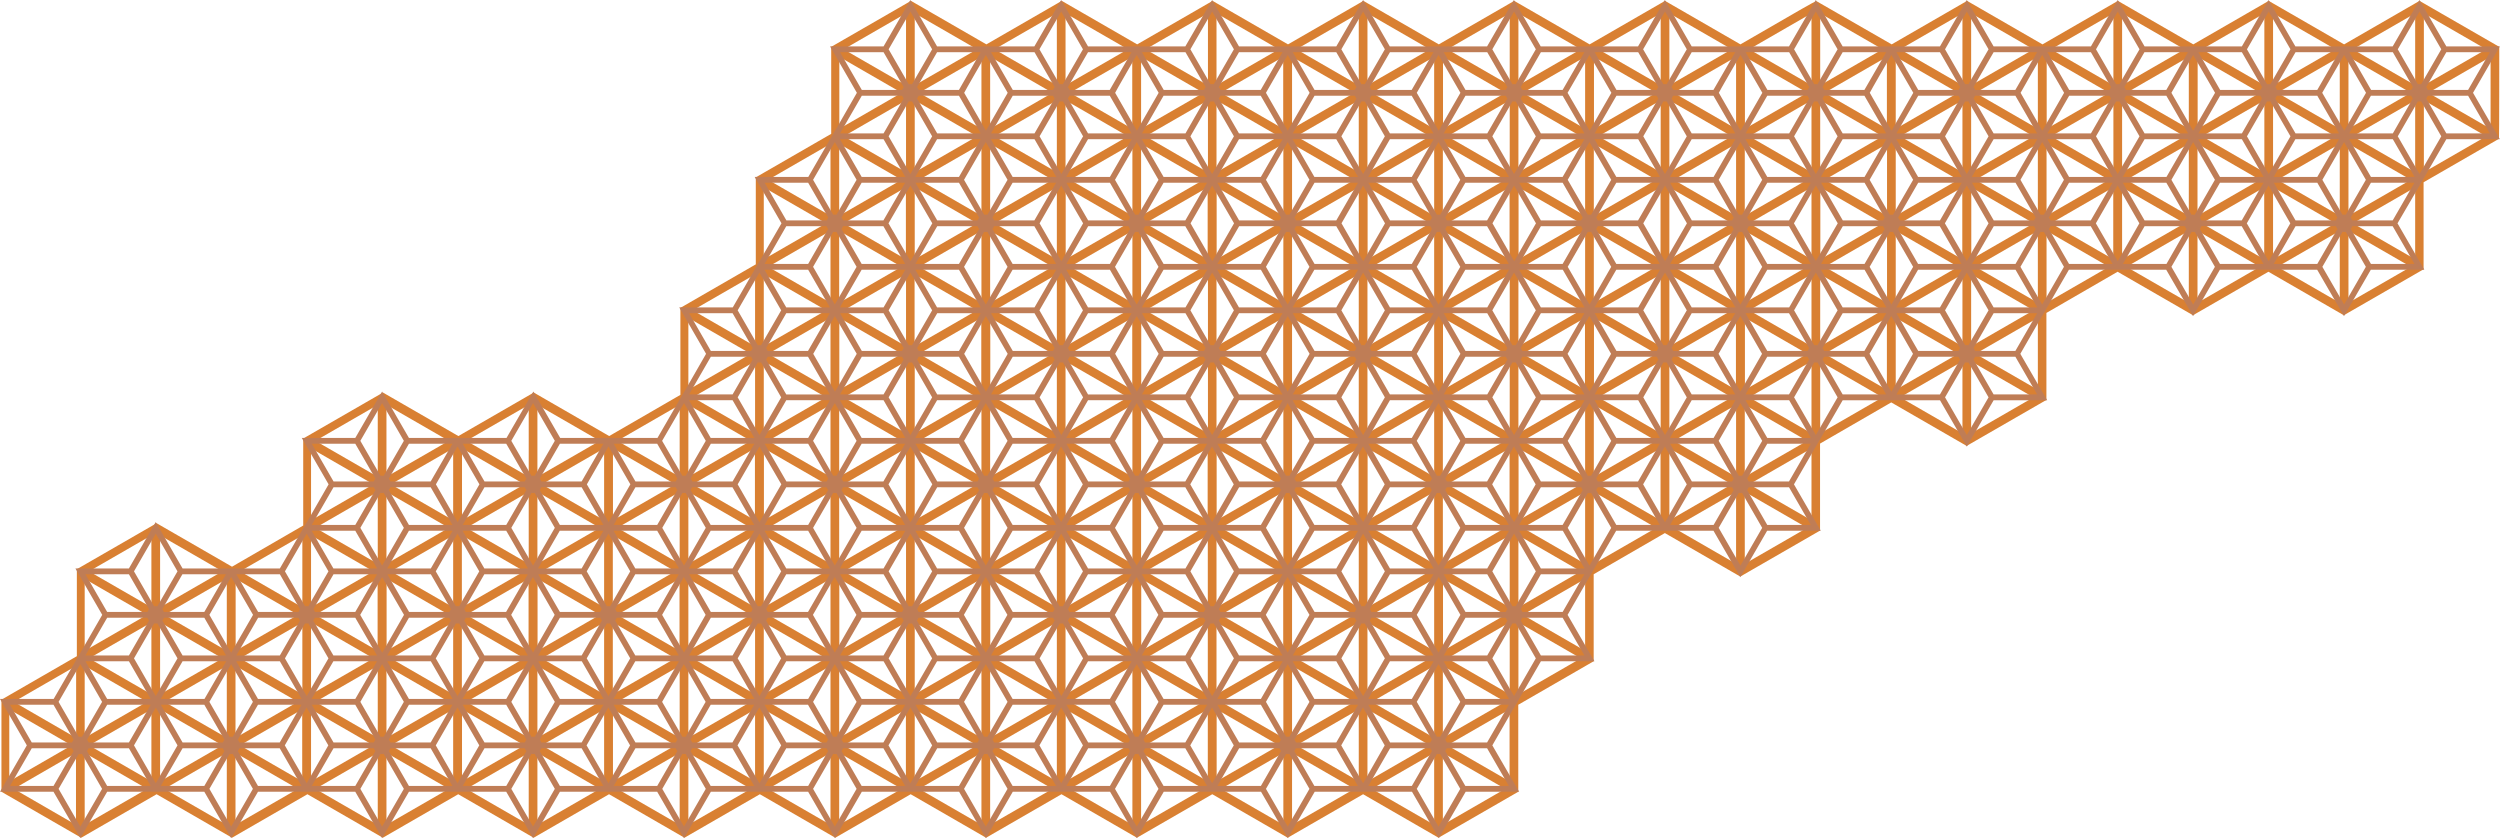<?xml version="1.0" encoding="utf-8"?>
<!-- Generator: Adobe Illustrator 27.7.0, SVG Export Plug-In . SVG Version: 6.00 Build 0)  -->
<svg version="1.1" id="_レイヤー_2" xmlns="http://www.w3.org/2000/svg" xmlns:xlink="http://www.w3.org/1999/xlink" x="0px"
	 y="0px" viewBox="0 0 1724 578" enable-background="new 0 0 1724 578" xml:space="preserve">
<g id="_組子1">
	<path fill="#D98032" d="M1723.5,32.3l-55-31.7l-52,30l-52-30l-52,30l-52-30l-52,30l-52-30l-52,30L1253,1h-0.8
		c-0.5,0-3.7,1.7-9.6,5.1l-42.4,24.5l-52-30l-52,30l-52-30l-52,30l-52-30l-52,30l-52-30l-52,30l-52-30l-52,30l-52-30l-55,31.7v60
		l-52,30v60l-52,30v60l-49.1,28.4l-52-30l-52,30l-52-30l-55,31.7v60l-49.1,28.4l-52-30l-55,31.7v60l-52,30v63.5l55,31.7l52-30l52,30
		l52-30l52,30l52-30l52,30l52-30l52,30l52-30l52,30l52-30l52,30l52-30l52,30l52-30l52,30l52-30l52,30l55-31.7v-60l52-30v-60
		l49.1-28.4l52,30l55-31.7v-60l49.1-28.4l52,30l55-31.7v-60l49.1-28.4l52,30l52-30l52,30l55-31.7v-60l52-30
		C1723.5,95.7,1723.5,32.3,1723.5,32.3z M1255.2,9.2l43,24.8l-43,24.8V9.2L1255.2,9.2z M1518.4,154l43-24.8v49.6L1518.4,154z
		 M1414.3,154l43-24.8v49.6L1414.3,154z M1258.2,244l43-24.8v49.6L1258.2,244z M1151.2,358.8c0-11.3,0-38.3,0-49.6l43,24.8
		L1151.2,358.8z M1102.1,334l43-24.8v49.6L1102.1,334z M894,514l43-24.8v49.6L894,514z M789.9,514l43-24.8v49.6L789.9,514z
		 M685.8,514l43-24.8v49.6L685.8,514z M581.7,514l43-24.8v49.6L581.7,514z M477.7,514l43-24.8v49.6L477.7,514z M373.6,514l43-24.8
		v49.6L373.6,514z M269.5,514l43-24.8v49.6L269.5,514z M165.4,514l43-24.8v49.6L165.4,514z M61.4,514l43-24.8v49.6L61.4,514z
		 M205.5,424l-43,24.8v-49.6L205.5,424z M361.6,334l-43,24.8v-49.6L361.6,334z M465.7,334l-43,24.8v-49.6L465.7,334z M725.8,64
		l-43,24.8V39.2L725.8,64z M829.9,64l-43,24.8V39.2L829.9,64z M934,64l-43,24.8V39.2L934,64z M1038.1,64l-43,24.8V39.2L1038.1,64z
		 M1142.2,64l-43,24.8V39.2L1142.2,64z M1350.3,64l-43,24.8V39.2L1350.3,64z M1454.4,64l-43,24.8V39.2L1454.4,64z M1558.5,64
		l-43,24.8V39.2L1558.5,64z M1662.5,64l-43,24.8V39.2L1662.5,64z M1567.5,118.8V69.2l43,24.8C1610.4,94,1567.5,118.8,1567.5,118.8z
		 M1561.5,118.8l-43-24.8l43-24.8V118.8z M1463.4,118.8V69.2l43,24.8C1506.3,94,1463.4,118.8,1463.4,118.8z M1457.4,118.8l-43-24.8
		l43-24.8V118.8z M266.6,399.2l43,24.8l-43,24.8V399.2z M364.5,448.8l-43-24.8l43-24.8V448.8z M370.7,399.2l43,24.8l-43,24.8V399.2z
		 M1249.2,178.8l-43-24.8l43-24.8V178.8z M838.9,298.8v-49.6l43,24.8L838.9,298.8z M734.8,298.8v-49.6l43,24.8L734.8,298.8z
		 M780.9,279.2v49.6l-43-24.8L780.9,279.2z M885,279.2v49.6L842,304L885,279.2z M894,274l43-24.8v49.6L894,274z M884.9,268.8
		l-43-24.8l43-24.8V268.8z M832.9,298.8L790,274l43-24.8V298.8z M780.8,268.8l-43-24.8l43-24.8V268.8z M728.8,298.8l-43-24.8
		l43-24.8V298.8z M734.9,309.2l43,24.8l-43,24.8V309.2z M786.9,279.2l43,24.8l-43,24.8V279.2z M839,309.2l43,24.8l-43,24.8V309.2z
		 M891,279.2l43,24.8l-43,24.8V279.2z M943,249.2l43,24.8l-43,24.8V249.2z M946,244l43-24.8v49.6L946,244z M943,238.8v-49.6l43,24.8
		L943,238.8z M891,268.8v-49.6l43,24.8L891,268.8z M838.9,238.8v-49.6l43,24.8L838.9,238.8z M787,268.8v-49.6l43,24.8L787,268.8z
		 M734.8,238.8v-49.6l43,24.8L734.8,238.8z M682.9,268.8v-49.6l43,24.8L682.9,268.8z M725.8,304l-43,24.8v-49.6L725.8,304z
		 M676.8,328.8l-43-24.8l43-24.8V328.8z M673.8,334l-43,24.8v-49.6L673.8,334z M676.8,339.2v49.6l-43-24.8L676.8,339.2z
		 M728.8,309.2v49.6l-43-24.8L728.8,309.2z M780.9,339.2v49.6l-43-24.8L780.9,339.2z M832.8,309.2v49.6l-43-24.8L832.8,309.2z
		 M885,339.2v49.6L842,364L885,339.2z M936.9,309.2v49.6L894,334L936.9,309.2z M937,238.8L894,214l43-24.8V238.8z M832.9,238.8
		L790,214l43-24.8V238.8z M728.8,238.8l-43-24.8l43-24.8V238.8z M682.8,339.2l43,24.8l-43,24.8V339.2z M786.9,339.2l43,24.8
		l-43,24.8V339.2z M891,339.2l43,24.8l-43,24.8V339.2z M989,328.8l-43-24.8l43-24.8V328.8z M1041.1,238.8l-43-24.8l43-24.8V238.8z
		 M630.8,298.8v-49.6l43,24.8L630.8,298.8z M578.7,339.2l43,24.8l-43,24.8V339.2z M943.1,309.2l43,24.8l-43,24.8V309.2z M995,279.2
		l43,24.8l-43,24.8V279.2z M995.1,219.2l43,24.8l-43,24.8V219.2z M1047.1,189.2l43,24.8l-43,24.8V189.2z M1099.1,208.8v-49.6
		l43,24.8L1099.1,208.8z M1093.1,208.8l-43-24.8l43-24.8V208.8z M995,208.8v-49.6l43,24.8L995,208.8z M989,208.8l-43-24.8l43-24.8
		V208.8z M891,208.8v-49.6l43,24.8L891,208.8z M885,208.8L842,184l43-24.8V208.8z M786.9,208.8v-49.6l43,24.8L786.9,208.8z
		 M780.9,208.8l-43-24.8l43-24.8V208.8z M682.8,208.8v-49.6l43,24.8L682.8,208.8z M676.8,208.8l-43-24.8l43-24.8V208.8z
		 M676.7,268.8l-43-24.8l43-24.8V268.8z M624.8,298.8l-43-24.8l43-24.8V298.8z M624.7,358.8l-43-24.8l43-24.8V358.8z M572.7,388.8
		l-43-24.8l43-24.8V388.8z M624.8,369.2v49.6l-43-24.8L624.8,369.2z M630.8,369.2l43,24.8l-43,24.8V369.2z M728.8,369.2v49.6
		l-43-24.8L728.8,369.2z M734.8,369.2l43,24.8l-43,24.8V369.2z M832.9,369.2v49.6L790,394L832.9,369.2z M838.9,369.2l43,24.8
		l-43,24.8V369.2z M937,369.2v49.6L894,394L937,369.2z M943,369.2l43,24.8l-43,24.8V369.2z M989,339.2v49.6l-43-24.8L989,339.2z
		 M1041,309.2v49.6L998,334L1041,309.2z M998.1,274l43-24.8v49.6L998.1,274z M1093,219.2v49.6l-43-24.8L1093,219.2z M1145.2,189.2
		v49.6l-43-24.8L1145.2,189.2z M1151.2,189.2l43,24.8l-43,24.8V189.2z M1151.2,178.8c0-11.3,0-38.3,0-49.6l43,24.8L1151.2,178.8z
		 M1197.2,159.2v49.6l-43-24.8L1197.2,159.2z M1145.1,178.8l-43-24.8l43-24.8V178.8z M1047.2,178.8v-49.6l43,24.8L1047.2,178.8z
		 M1041,178.8L998,154l43-24.8V178.8z M943.1,178.8v-49.6l43,24.8L943.1,178.8z M936.9,178.8L894,154l43-24.8V178.8z M839,178.8
		v-49.6l43,24.8L839,178.8z M832.8,178.8l-43-24.8l43-24.8V178.8z M734.9,178.8v-49.6l43,24.8L734.9,178.8z M728.8,178.8l-43-24.8
		l43-24.8V178.8z M630.8,178.8v-49.6l43,24.8L630.8,178.8z M673.7,214l-43,24.8v-49.6L673.7,214z M578.8,268.8v-49.6l43,24.8
		L578.8,268.8z M621.7,304l-43,24.8v-49.6L621.7,304z M526.8,358.8v-49.6l43,24.8L526.8,358.8z M569.7,394l-43,24.8v-49.6L569.7,394
		z M520.7,418.8l-43-24.8l43-24.8V418.8z M468.6,448.8l-43-24.8l43-24.8V448.8z M474.7,399.2l43,24.8l-43,24.8V399.2z M572.7,399.2
		v49.6l-43-24.8L572.7,399.2z M578.8,399.2l43,24.8l-43,24.8V399.2z M676.7,399.2v49.6l-43-24.8L676.7,399.2z M682.9,399.2l43,24.8
		l-43,24.8V399.2z M780.8,399.2v49.6l-43-24.8L780.8,399.2z M787,399.2l43,24.8l-43,24.8V399.2z M884.9,399.2v49.6l-43-24.8
		L884.9,399.2z M891,399.2l43,24.8l-43,24.8V399.2z M989,399.2v49.6L946,424L989,399.2z M995,339.2l43,24.8l-43,24.8V339.2z
		 M1047.1,249.2l43,24.8l-43,24.8V249.2z M1099.2,219.2l43,24.8l-43,24.8V219.2z M1197.1,219.2v49.6l-43-24.8L1197.1,219.2z
		 M1203.2,159.2l43,24.8l-43,24.8V159.2z M1255.3,129.2l43,24.8l-43,24.8V129.2z M1353.2,178.8l-43-24.8l43-24.8V178.8z
		 M1307.3,148.8V99.2l43,24.8L1307.3,148.8z M1301.3,148.8l-43-24.8l43-24.8V148.8z M1203.2,148.8V99.2l43,24.8L1203.2,148.8z
		 M1197.2,148.8l-43-24.8l43-24.8V148.8z M1099.1,148.8V99.2l43,24.8L1099.1,148.8z M1093.1,148.8l-43-24.8l43-24.8V148.8z
		 M995,148.8V99.2l43,24.8L995,148.8z M989,148.8l-43-24.8l43-24.8V148.8z M891,148.8V99.2l43,24.8L891,148.8z M885,148.8L842,124
		l43-24.8V148.8z M786.9,148.8V99.2l43,24.8L786.9,148.8z M780.9,148.8l-43-24.8l43-24.8V148.8z M682.8,148.8V99.2l43,24.8
		L682.8,148.8z M676.8,148.8l-43-24.8l43-24.8V148.8z M624.8,238.8l-43-24.8l43-24.8V238.8z M572.7,328.8l-43-24.8l43-24.8V328.8z
		 M422.6,418.8v-49.6l43,24.8L422.6,418.8z M416.6,418.8l-43-24.8l43-24.8V418.8z M318.5,418.8v-49.6l43,24.8L318.5,418.8z
		 M312.5,418.8l-43-24.8l43-24.8V418.8z M312.5,429.2v49.6l-43-24.8L312.5,429.2z M318.5,429.2l43,24.8l-43,24.8V429.2z
		 M416.6,429.2v49.6l-43-24.8L416.6,429.2z M422.6,429.2l43,24.8l-43,24.8V429.2z M520.7,429.2v49.6l-43-24.8L520.7,429.2z
		 M526.7,429.2l43,24.8l-43,24.8V429.2z M624.8,429.2v49.6l-43-24.8L624.8,429.2z M630.8,429.2l43,24.8l-43,24.8V429.2z
		 M728.8,429.2v49.6l-43-24.8L728.8,429.2z M734.8,429.2l43,24.8l-43,24.8V429.2z M832.9,429.2v49.6L790,454L832.9,429.2z
		 M838.9,429.2l43,24.8l-43,24.8V429.2z M937,429.2v49.6L894,454L937,429.2z M943,429.2l43,24.8l-43,24.8V429.2z M1145.2,249.2v49.6
		l-43-24.8L1145.2,249.2z M1151.2,249.2l43,24.8l-43,24.8V249.2z M1301.3,159.2v49.6l-43-24.8L1301.3,159.2z M1307.3,159.2l43,24.8
		l-43,24.8V159.2z M474.7,388.8v-49.6l43,24.8L474.7,388.8z M214.5,429.2l43,24.8l-43,24.8V429.2z M1041.1,369.2v49.6l-43-24.8
		L1041.1,369.2z M1093.1,328.8l-43-24.8l43-24.8V328.8z M1249.2,189.2v49.6l-43-24.8C1216.1,208.3,1239.4,194.9,1249.2,189.2z
		 M1405.3,99.2v49.6l-43-24.8C1362.4,124,1405.3,99.2,1405.3,99.2z M1359.3,118.8V69.2l43,24.8C1402.3,94,1359.3,118.8,1359.3,118.8
		z M1353.3,118.8l-43-24.8l43-24.8V118.8z M1255.2,69.2l43,24.8l-43,24.8C1255.2,118.8,1255.2,69.2,1255.2,69.2z M1151.2,118.8V69.2
		l43,24.8C1194.1,94,1151.2,118.8,1151.2,118.8z M1145.2,118.8l-43-24.8l43-24.8V118.8z M1047.1,118.8V69.2l43,24.8
		C1090,94,1047.1,118.8,1047.1,118.8z M1041.1,118.8l-43-24.8l43-24.8V118.8z M943,118.8V69.2L986,94C986,94,943,118.8,943,118.8z
		 M937,118.8L894,94l43-24.8V118.8z M838.9,118.8V69.2l43,24.8C881.9,94,838.9,118.8,838.9,118.8z M832.9,118.8L790,94l43-24.8
		V118.8z M734.8,118.8V69.2l43,24.8C777.8,94,734.8,118.8,734.8,118.8z M728.8,118.8l-43-24.8l43-24.8V118.8z M630.8,118.8V69.2
		l43,24.8C673.7,94,630.8,118.8,630.8,118.8z M624.7,178.8l-43-24.8l43-24.8V178.8z M621.7,184l-43,24.8v-49.6L621.7,184z
		 M572.7,268.8l-43-24.8l43-24.8V268.8z M569.7,274l-43,24.8v-49.6L569.7,274z M520.6,358.8l-43-24.8l43-24.8V358.8z M468.7,388.8
		l-43-24.8l43-24.8V388.8z M370.6,388.8v-49.6l43,24.8L370.6,388.8z M364.6,388.8l-43-24.8l43-24.8V388.8z M266.5,388.8v-49.6
		l43,24.8L266.5,388.8z M260.4,448.8l-43-24.8l43-24.8V448.8z M208.5,478.8l-43-24.8l43-24.8V478.8z M110.4,478.8v-49.6l43,24.8
		L110.4,478.8z M156.4,459.2v49.6l-43-24.8L156.4,459.2z M162.4,459.2l43,24.8l-43,24.8V459.2z M260.5,459.2v49.6l-43-24.8
		L260.5,459.2z M266.5,459.2l43,24.8l-43,24.8V459.2z M364.6,459.2v49.6l-43-24.8L364.6,459.2z M370.6,459.2l43,24.8l-43,24.8V459.2
		z M468.7,459.2v49.6l-43-24.8L468.7,459.2z M474.7,459.2l43,24.8l-43,24.8V459.2z M572.7,459.2v49.6l-43-24.8L572.7,459.2z
		 M578.7,459.2l43,24.8l-43,24.8V459.2z M676.8,459.2v49.6l-43-24.8L676.8,459.2z M682.8,459.2l43,24.8l-43,24.8V459.2z
		 M780.9,459.2v49.6l-43-24.8L780.9,459.2z M786.9,459.2l43,24.8l-43,24.8V459.2z M885,459.2v49.6L842,484L885,459.2z M891,459.2
		l43,24.8l-43,24.8V459.2z M989,508.8l-43-24.8l43-24.8V508.8z M995.1,399.2l43,24.8l-43,24.8V399.2z M1047.2,309.2l43,24.8
		l-43,24.8V309.2z M1099.1,279.2l43,24.8l-43,24.8V279.2z M1197.2,328.8l-43-24.8l43-24.8V328.8z M1203.3,219.2l43,24.8l-43,24.8
		V219.2z M1255.2,189.2l43,24.8l-43,24.8V189.2z M1353.3,238.8l-43-24.8l43-24.8V238.8z M1359.4,129.2l43,24.8l-43,24.8V129.2z
		 M1411.3,99.2l43,24.8l-43,24.8C1411.3,148.8,1411.3,99.2,1411.3,99.2z M1509.4,99.2v49.6l-43-24.8L1509.4,99.2z M1515.4,99.2
		l43,24.8l-43,24.8C1515.4,148.8,1515.4,99.2,1515.4,99.2z M1613.5,148.8l-43-24.8l43-24.8V148.8z M1570.5,64l43-24.8v49.6
		L1570.5,64z M1466.4,64l43-24.8v49.6L1466.4,64z M1362.3,64l43-24.8v49.6L1362.3,64z M1258.2,64l43-24.8v49.6L1258.2,64z
		 M1249.2,118.8l-43-24.8l43-24.8V118.8z M1154.2,64l43-24.8v49.6C1197.1,88.8,1154.2,64,1154.2,64z M1050.1,64l43-24.8v49.6
		C1093,88.8,1050.1,64,1050.1,64z M946,64l43-24.8v49.6C989,88.8,946,64,946,64z M841.9,64l43-24.8v49.6
		C884.9,88.8,841.9,64,841.9,64z M737.8,64l43-24.8v49.6C780.8,88.8,737.8,64,737.8,64z M633.8,64l43-24.8v49.6
		C676.7,88.8,633.8,64,633.8,64z M624.8,118.8l-43-24.8l43-24.8V118.8z M578.7,148.8V99.2l43,24.8L578.7,148.8z M572.7,208.8
		l-43-24.8l43-24.8V208.8z M526.7,238.8v-49.6l43,24.8L526.7,238.8z M520.7,298.8l-43-24.8l43-24.8V298.8z M474.7,328.8v-49.6
		l43,24.8L474.7,328.8z M373.6,334l43-24.8v49.6L373.6,334z M269.5,334l43-24.8v49.6L269.5,334z M260.5,388.8l-43-24.8l43-24.8
		V388.8z M214.5,418.8v-49.6l43,24.8L214.5,418.8z M113.4,424l43-24.8v49.6L113.4,424z M104.4,478.8l-21.5-12.4L61.4,454l43-24.8
		V478.8z M79.9,471.6l21.5,12.4l-43,24.8v-49.6L79.9,471.6z M153.4,514l-43,24.8v-49.6L153.4,514z M257.5,514l-43,24.8v-49.6
		L257.5,514z M361.6,514l-43,24.8v-49.6L361.6,514z M465.7,514l-43,24.8v-49.6L465.7,514z M569.7,514l-43,24.8v-49.6L569.7,514z
		 M673.8,514l-43,24.8v-49.6L673.8,514z M777.9,514l-43,24.8v-49.6L777.9,514z M882,514l-43,24.8v-49.6L882,514z M986,514l-43,24.8
		v-49.6L986,514z M995,459.2l43,24.8l-43,24.8V459.2z M1041.1,429.2v49.6l-43-24.8L1041.1,429.2z M1047.1,369.2l43,24.8l-43,24.8
		V369.2z M1093.1,339.2v49.6l-43-24.8L1093.1,339.2z M1203.2,279.2l43,24.8l-43,24.8V279.2z M1249.2,249.2v49.6l-43-24.8
		L1249.2,249.2z M1350.3,244l-43,24.8v-49.6L1350.3,244z M1359.3,189.2l43,24.8l-43,24.8V189.2z M1405.3,159.2v49.6l-43-24.8
		L1405.3,159.2z M1506.4,154l-43,24.8v-49.6L1506.4,154z M1610.5,154l-43,24.8v-49.6L1610.5,154z M1619.5,99.2l43,24.8l-43,24.8
		V99.2z M1665.5,69.2v49.6l-43-24.8C1622.6,94,1665.5,69.2,1665.5,69.2z M1671.5,9.2l43,24.8l-43,24.8
		C1671.5,58.8,1671.5,9.2,1671.5,9.2z M1665.5,58.8l-43-24.8l43-24.8C1665.5,9.2,1665.5,58.8,1665.5,58.8z M1567.5,58.8V9.2l43,24.8
		C1610.4,34,1567.5,58.8,1567.5,58.8z M1561.5,58.8l-43-24.8l43-24.8C1561.5,9.2,1561.5,58.8,1561.5,58.8z M1463.4,58.8V9.2l43,24.8
		C1506.3,34,1463.4,58.8,1463.4,58.8z M1457.4,58.8l-43-24.8l43-24.8C1457.4,9.2,1457.4,58.8,1457.4,58.8z M1359.3,58.8V9.2l43,24.8
		C1402.3,34,1359.3,58.8,1359.3,58.8z M1353.3,58.8l-43-24.8l43-24.8C1353.3,9.2,1353.3,58.8,1353.3,58.8z M1203.3,88.8V39.2
		l43,24.8L1203.3,88.8z M1151.2,58.8V9.2l43,24.8L1151.2,58.8z M1145.2,58.8l-43-24.8l43-24.8V58.8z M1047.1,58.8V9.2l43,24.8
		L1047.1,58.8z M1041.1,58.8l-43-24.8l43-24.8V58.8z M943,58.8V9.2L986,34L943,58.8z M937,58.8L894,34l43-24.8V58.8z M838.9,58.8
		V9.2l43,24.8L838.9,58.8z M832.9,58.8L790,34l43-24.8V58.8z M734.8,58.8V9.2l43,24.8L734.8,58.8z M728.8,58.8l-43-24.8l43-24.8
		V58.8z M630.8,58.8V9.2l43,24.8L630.8,58.8z M624.8,58.8l-43-24.8l43-24.8V58.8z M621.8,64l-43,24.8V39.2L621.8,64z M572.7,148.8
		l-43-24.8l43-24.8V148.8z M569.7,154l-43,24.8v-49.6L569.7,154z M520.7,238.8l-43-24.8l43-24.8V238.8z M517.7,244l-43,24.8v-49.6
		L517.7,244z M468.7,328.8l-43-24.8l43-24.8V328.8z M370.6,328.8v-49.6l43,24.8L370.6,328.8z M364.6,328.8l-43-24.8l43-24.8V328.8z
		 M266.5,328.8v-49.6l43,24.8L266.5,328.8z M260.5,328.8l-43-24.8l43-24.8V328.8z M257.5,334l-43,24.8v-49.6L257.5,334z
		 M208.5,418.8l-43-24.8l43-24.8V418.8z M110.4,418.8v-49.6l43,24.8L110.4,418.8z M104.4,418.8l-43-24.8l43-24.8V418.8z M101.4,424
		l-43,24.8v-49.6L101.4,424z M52.4,508.8L9.5,484l43-24.8V508.8z M49.4,514l-43,24.8v-49.6L49.4,514z M52.4,519.2v49.6L9.5,544
		L52.4,519.2z M58.4,519.2l43,24.8l-43,24.8C58.4,568.8,58.4,519.2,58.4,519.2z M156.4,519.2v49.6l-43-24.8L156.4,519.2z
		 M162.4,519.2l43,24.8l-43,24.8V519.2z M260.5,519.2v49.6l-43-24.8L260.5,519.2z M266.5,519.2l43,24.8l-43,24.8V519.2z
		 M364.6,519.2v49.6l-43-24.8L364.6,519.2z M370.6,519.2l43,24.8l-43,24.8V519.2z M468.7,519.2v49.6l-43-24.8L468.7,519.2z
		 M474.7,519.2l43,24.8l-43,24.8V519.2z M572.7,519.2v49.6l-43-24.8L572.7,519.2z M578.7,519.2l43,24.8l-43,24.8V519.2z
		 M676.8,519.2v49.6l-43-24.8L676.8,519.2z M682.8,519.2l43,24.8l-43,24.8V519.2z M780.9,519.2v49.6l-43-24.8L780.9,519.2z
		 M786.9,519.2l43,24.8l-43,24.8V519.2z M885,519.2v49.6L842,544L885,519.2z M891,519.2l43,24.8l-43,24.8V519.2z M989,519.2v49.6
		l-43-24.8L989,519.2z M995,519.2l43,24.8l-43,24.8V519.2z M998,514l43-24.8v49.6L998,514z M1047.1,429.2l43,24.8l-43,24.8V429.2z
		 M1050.1,424l43-24.8v49.6L1050.1,424z M1099.1,339.2l43,24.8l-43,24.8V339.2z M1197.2,339.2v49.6l-43-24.8L1197.2,339.2z
		 M1203.2,339.2l43,24.8l-43,24.8V339.2z M1206.2,334l43-24.8v49.6L1206.2,334z M1255.2,249.2l43,24.8l-43,24.8V249.2z
		 M1353.3,249.2v49.6l-43-24.8L1353.3,249.2z M1359.3,249.2l43,24.8l-43,24.8V249.2z M1362.3,244l43-24.8v49.6L1362.3,244z
		 M1411.3,159.2l43,24.8l-43,24.8V159.2z M1509.4,159.2v49.6l-43-24.8L1509.4,159.2z M1515.4,159.2l43,24.8l-43,24.8V159.2z
		 M1613.5,159.2v49.6l-43-24.8L1613.5,159.2z M1619.5,159.2l43,24.8l-43,24.8V159.2z M1622.5,154l43-24.8v49.6L1622.5,154z
		 M1671.5,69.2l43,24.8l-43,24.8C1671.5,118.8,1671.5,69.2,1671.5,69.2z M1674.5,64l43-24.8v49.6L1674.5,64z M1249.2,9.2v49.6
		l-43-24.8C1216.1,28.3,1239.4,14.9,1249.2,9.2z"/>
	<path fill="#BF7D56" d="M1668.5,128l18.5-32h36.9l-18.5-32l18.5-32H1687l-18.5-32l-18.5,32h-67.1l-18.5-32L1546,32h-67.1l-18.5-32
		l-18.5,32h-67.1l-18.5-32l-18.5,32h-67.1l-18.5-32l-18.5,32h-67.1l-18.5-32l-18.5,32h-67.1l-18.5-32l-18.5,32h-67.1L940,0l-18.5,32
		h-67.1L835.9,0l-18.5,32h-67.1L731.8,0l-18.5,32h-67.1L627.8,0l-18.5,32h-36.9l18.5,32l-15,26.1l0-0.1l-18.5,32h-37l18.5,32
		l-15.1,26.1l0-0.1l-18.5,32h-36.9l18.5,32l-15,26.1l0-0.1l-18.5,32h-67.1l-18.5-32l-18.5,32H282l-18.5-32L245,302h-36.9l18.5,32
		l-15,26.1l0-0.1L193,392h-67.1l-18.5-32l-18.5,32H52l18.5,32l-15,26v0l-18.5,32H0l18.5,32L0,546h36.9l18.5,32l18.5-32h67l18.5,32
		l18.5-32H245l18.5,32l18.5-32h67.1l18.5,32l18.5-32h67.1l18.5,32l18.5-32h67.1l18.5,32l18.5-32h67.1l18.5,32l18.5-32h67.1l18.5,32
		l18.5-32h67.1l18.5,32l18.5-32h67.1l18.5,32l18.5-32h36.9l-18.5-32l15-26.1l0,0.1l18.5-32h36.9l-18.5-32l15-26.1l0,0.1l18.5-32
		h67.1l18.5,32l18.5-32h37l-18.5-32l15.1-26.1l0,0.1l18.5-32h67.1l18.5,32l18.5-32h36.9l-18.5-32l15-26.1l0,0.1l18.5-32h67.1
		l18.5,32l18.5-32h67.1l18.5,32l18.5-32h36.9l-18.5-32L1668.5,128L1668.5,128z M1668.5,120l-15-26l13.9-24.1
		c0.4,0.1,0.7,0.1,1.1,0.1c0.4,0,0.7,0,1.1-0.1l13.9,24.1L1668.5,120z M1620,92l15-26h27.8c0.2,0.7,0.6,1.3,1.1,1.9L1650.1,92H1620z
		 M1687,92l-13.9-24.1c0.5-0.6,0.8-1.2,1.1-1.9h27.8l15,26H1687z M1702,62h-27.8c-0.2-0.7-0.6-1.3-1.1-1.9L1687,36h30L1702,62z
		 M1668.5,8l15,26l-13.9,24.1c-0.4-0.1-0.7-0.1-1.1-0.1c-0.4,0-0.7,0-1.1,0.1L1653.5,34L1668.5,8z M1650.1,36l13.9,24.1
		c-0.5,0.6-0.8,1.2-1.1,1.9h-27.8l-15-26H1650.1z M1616.5,37.9l15.1,26.1l-15,26.1l0-0.1l0,0.1L1601.4,64
		C1601.4,64,1616.5,37.9,1616.5,37.9z M1583,152l-15-26h30l13.9,24.1c-0.5,0.6-0.8,1.2-1.1,1.9H1583z M1545.9,152h-27.8
		c-0.2-0.7-0.6-1.3-1.1-1.9l13.9-24.1h30L1545.9,152z M1478.9,152l-15-26h30l13.9,24.1c-0.5,0.6-0.8,1.2-1.1,1.9H1478.9z
		 M1441.8,152H1414c-0.2-0.7-0.6-1.3-1.1-1.9l13.9-24.1h30L1441.8,152z M1359.9,182l15-26h27.8c0.2,0.7,0.6,1.3,1.1,1.9l-13.9,24.1
		H1359.9z M1322.8,242l-15-26h30l13.9,24.1c-0.5,0.6-0.8,1.2-1.1,1.9H1322.8z M1285.7,242h-27.8c-0.2-0.7-0.6-1.3-1.1-1.9l13.9-24.1
		h30L1285.7,242z M1203.7,272l15-26h27.8c0.2,0.7,0.6,1.3,1.1,1.9l-13.9,24.1H1203.7z M1166.7,332l-15-26h30l13.9,24.1
		c-0.5,0.6-0.8,1.2-1.1,1.9H1166.7z M1129.6,332h-27.8c-0.2-0.7-0.6-1.3-1.1-1.9l13.9-24.1h30L1129.6,332z M1047.6,362l15-26h27.8
		c0.2,0.7,0.6,1.3,1.1,1.9l-13.9,24.1H1047.6z M995.6,452l15-26h27.8c0.2,0.7,0.6,1.3,1.1,1.9l-13.9,24.1H995.6z M958.6,512l-15-26
		h30l13.9,24.1c-0.5,0.6-0.8,1.2-1.1,1.9H958.6z M921.5,512h-27.8c-0.2-0.7-0.6-1.3-1.1-1.9l13.9-24.1h30L921.5,512z M854.5,512
		l-15-26h30l13.9,24.1c-0.5,0.6-0.8,1.2-1.1,1.9H854.5z M817.4,512h-27.8c-0.2-0.7-0.6-1.3-1.1-1.9l13.9-24.1h30L817.4,512z
		 M750.4,512l-15-26h30l13.9,24.1c-0.5,0.6-0.8,1.2-1.1,1.9H750.4z M713.3,512h-27.8c-0.2-0.7-0.6-1.3-1.1-1.9l13.9-24.1h30
		L713.3,512z M646.3,512l-15-26h30l13.9,24.1c-0.5,0.6-0.8,1.2-1.1,1.9H646.3z M609.2,512h-27.8c-0.2-0.7-0.6-1.3-1.1-1.9l13.9-24.1
		h30L609.2,512z M542.2,512l-15-26h30l13.9,24.1c-0.5,0.6-0.8,1.2-1.1,1.9H542.2z M505.1,512h-27.8c-0.2-0.7-0.6-1.3-1.1-1.9
		l13.9-24.1h30L505.1,512z M438.2,512l-15-26h30l13.9,24.1c-0.5,0.6-0.8,1.2-1.1,1.9H438.2z M401.1,512h-27.8
		c-0.2-0.7-0.6-1.3-1.1-1.9l13.9-24.1h30L401.1,512z M334.1,512l-15-26h30l13.9,24.1c-0.5,0.6-0.8,1.2-1.1,1.9H334.1z M297,512
		h-27.8c-0.2-0.7-0.6-1.3-1.1-1.9L282,486h30L297,512z M230,512l-15-26h30l13.9,24.1c-0.5,0.6-0.8,1.2-1.1,1.9H230z M192.9,512
		h-27.8c-0.2-0.7-0.6-1.3-1.1-1.9l13.9-24.1h30L192.9,512z M125.9,512l-15-26h30l13.9,24.1c-0.5,0.6-0.8,1.2-1.1,1.9H125.9z
		 M88.9,512H61.1c-0.2-0.7-0.6-1.3-1.1-1.9L73.9,486h30L88.9,512z M140.9,426l15,26h-30l-13.9-24.1c0.5-0.6,0.8-1.2,1.1-1.9H140.9z
		 M106.3,429.9c0.4,0.1,0.7,0.1,1.1,0.1c0.4,0,0.7,0,1.1-0.1l13.9,24.1l-15,26l-15-26L106.3,429.9z M125.9,456H156l-15,26h-30.1
		L125.9,456z M160.5,508.1c-0.4-0.1-0.7-0.1-1.1-0.1c-0.4,0-0.7,0-1.1,0.1L144.4,484l15-26l15,26L160.5,508.1z M177.9,482l-15-26
		H193l15,26H177.9z M178,426h27.8c0.2,0.7,0.6,1.3,1.1,1.9L193,452h-30L178,426z M260,396l-15,26h-27.8c-0.2-0.7-0.6-1.3-1.1-1.9
		l13.9-24.1H260z M297,336l15,26h-30l-13.9-24.1c0.5-0.6,0.8-1.2,1.1-1.9H297z M334.1,336h27.8c0.2,0.7,0.6,1.3,1.1,1.9L349.1,362
		h-30L334.1,336z M401.1,336l15,26h-30l-13.9-24.1c0.5-0.6,0.8-1.2,1.1-1.9H401.1z M438.2,336H466c0.2,0.7,0.6,1.3,1.1,1.9
		L453.2,362h-30L438.2,336z M520.2,306l-15,26h-27.8c-0.2-0.7-0.6-1.3-1.1-1.9l13.9-24.1H520.2z M572.2,216l-15,26h-27.8
		c-0.2-0.7-0.6-1.3-1.1-1.9l13.9-24.1H572.2z M624.2,126l-15,26h-27.8c-0.2-0.7-0.6-1.3-1.1-1.9l13.9-24.1H624.2z M661.3,66l15,26
		h-30l-13.9-24.1c0.5-0.6,0.8-1.2,1.1-1.9H661.3z M698.4,66h27.8c0.2,0.7,0.6,1.3,1.1,1.9L713.4,92h-30L698.4,66z M765.3,66l15,26
		h-30l-13.9-24.1c0.5-0.6,0.8-1.2,1.1-1.9H765.3z M802.4,66h27.8c0.2,0.7,0.6,1.3,1.1,1.9L817.5,92h-30L802.4,66z M869.4,66l15,26
		h-30l-13.9-24.1c0.5-0.6,0.8-1.2,1.1-1.9C841.6,66,869.4,66,869.4,66z M906.5,66h27.8c0.2,0.7,0.6,1.3,1.1,1.9L921.5,92h-30
		L906.5,66z M973.5,66l15,26h-30l-13.9-24.1c0.5-0.6,0.8-1.2,1.1-1.9H973.5z M1010.6,66h27.8c0.2,0.7,0.6,1.3,1.1,1.9L1025.6,92h-30
		L1010.6,66z M1077.6,66l15,26h-30l-13.9-24.1c0.5-0.6,0.8-1.2,1.1-1.9H1077.6z M1114.7,66h27.8c0.2,0.7,0.6,1.3,1.1,1.9L1129.7,92
		h-30L1114.7,66z M1181.6,66l15,26h-30l-13.9-24.1c0.5-0.6,0.8-1.2,1.1-1.9H1181.6z M1218.7,66h27.8c0.2,0.7,0.6,1.3,1.1,1.9
		L1233.8,92h-30L1218.7,66z M1285.7,66l15,26h-30l-13.9-24.1c0.5-0.6,0.8-1.2,1.1-1.9H1285.7z M1322.8,66h27.8
		c0.2,0.7,0.6,1.3,1.1,1.9L1337.8,92h-30L1322.8,66z M1389.8,66l15,26h-30l-13.9-24.1c0.5-0.6,0.8-1.2,1.1-1.9
		C1362,66,1389.8,66,1389.8,66z M1374.9,152l-15-26h30l13.9,24.1c-0.5,0.6-0.8,1.2-1.1,1.9H1374.9z M1409.4,148.1
		c-0.4-0.1-0.7-0.1-1.1-0.1s-0.7,0-1.1,0.1l-13.9-24.1l15-26l15,26L1409.4,148.1z M1389.9,122h-30.1l15-26h30.1L1389.9,122z
		 M1355.2,69.9c0.4,0.1,0.7,0.1,1.1,0.1c0.4,0,0.7,0,1.1-0.1l13.9,24.1l-15,26l-15-26L1355.2,69.9z M1337.8,96l15,26h-30.1l-15-26
		H1337.8z M1322.7,182l-13.9-24.1c0.5-0.6,0.8-1.2,1.1-1.9h27.8l15,26H1322.7z M1255.8,182l15-26h27.8c0.2,0.7,0.6,1.3,1.1,1.9
		l-13.9,24.1H1255.8z M1218.7,242l-15-26h30l13.9,24.1c-0.5,0.6-0.8,1.2-1.1,1.9H1218.7z M1166.6,272l-13.9-24.1
		c0.5-0.6,0.8-1.2,1.1-1.9h27.8l15,26H1166.6z M1099.7,272l15-26h27.8c0.2,0.7,0.6,1.3,1.1,1.9l-13.9,24.1H1099.7z M1062.6,332
		l-15-26h30l13.9,24.1c-0.5,0.6-0.8,1.2-1.1,1.9H1062.6z M1010.6,422l-15-26h30l13.9,24.1c-0.5,0.6-0.8,1.2-1.1,1.9H1010.6z
		 M1025.6,392h-30.1l15-26h30.1L1025.6,392z M958.5,452l-13.9-24.1c0.5-0.6,0.8-1.2,1.1-1.9h27.8l15,26H958.5z M891.5,452l15-26
		h27.8c0.2,0.7,0.6,1.3,1.1,1.9L921.5,452H891.5z M889.1,508.1c-0.4-0.1-0.7-0.1-1.1-0.1c-0.4,0-0.7,0-1.1,0.1L873,484l15-26l15,26
		L889.1,508.1z M888,450L888,450l-15.1-26l15-26.1l0,0.1l0-0.1l15.1,26.1L888,450L888,450z M854.4,452l-13.9-24.1
		c0.5-0.6,0.8-1.2,1.1-1.9h27.8l15,26H854.4z M787.4,452l15-26h27.8c0.2,0.7,0.6,1.3,1.1,1.9L817.5,452H787.4z M785,508.1
		c-0.4-0.1-0.7-0.1-1.1-0.1s-0.7,0-1.1,0.1L768.9,484l15-26l15,26L785,508.1z M783.9,450L783.9,450l-15.1-26l15-26.1l0,0.1l0-0.1
		l15,26.1L783.9,450L783.9,450z M750.3,452l-13.9-24.1c0.5-0.6,0.8-1.2,1.1-1.9h27.8l15,26H750.3z M683.4,452l15-26h27.8
		c0.2,0.7,0.6,1.3,1.1,1.9L713.4,452H683.4z M680.9,508.1c-0.4-0.1-0.7-0.1-1.1-0.1c-0.4,0-0.7,0-1.1,0.1L664.8,484l15-26l15,26
		L680.9,508.1z M679.8,450L679.8,450l-15.1-26l15-26.1l0,0.1l0-0.1l15,26.1L679.8,450L679.8,450z M646.2,452l-13.9-24.1
		c0.5-0.6,0.8-1.2,1.1-1.9h27.8l15,26H646.2z M579.3,452l15-26h27.8c0.2,0.7,0.6,1.3,1.1,1.9L609.3,452H579.3z M576.8,508.1
		c-0.4-0.1-0.7-0.1-1.1-0.1s-0.7,0-1.1,0.1L560.7,484l15-26l15,26L576.8,508.1z M575.7,450L575.7,450l-15.1-26l15-26.1l0,0.1l0-0.1
		l15,26.1L575.7,450L575.7,450z M542.2,452l-13.9-24.1c0.5-0.6,0.8-1.2,1.1-1.9h27.8l15,26H542.2z M475.2,452l15-26H518
		c0.2,0.7,0.6,1.3,1.1,1.9L505.2,452H475.2z M472.8,508.1c-0.4-0.1-0.7-0.1-1.1-0.1c-0.4,0-0.7,0-1.1,0.1L456.6,484l15-26l15,26
		L472.8,508.1z M471.7,450L471.7,450l-15.1-26l15-26.1l0,0.1l0-0.1l15,26.1L471.7,450L471.7,450z M438.1,452l-13.9-24.1
		c0.5-0.6,0.8-1.2,1.1-1.9h27.8l15,26H438.1z M371.1,452l15-26H414c0.2,0.7,0.6,1.3,1.1,1.9L401.1,452H371.1z M368.7,508.1
		c-0.4-0.1-0.7-0.1-1.1-0.1s-0.7,0-1.1,0.1L352.6,484l15-26l15,26L368.7,508.1z M367.6,450L367.6,450l-15.1-26l15-26.1l0,0.1l0-0.1
		l15,26.1L367.6,450L367.6,450z M334,452l-13.9-24.1c0.5-0.6,0.8-1.2,1.1-1.9H349l15,26H334z M267,452l15-26h27.8
		c0.2,0.7,0.6,1.3,1.1,1.9L297.1,452H267z M297.1,396l13.9,24.1c-0.5,0.6-0.8,1.2-1.1,1.9h-27.8l-15-26H297.1z M364,396l-15,26
		h-27.8c-0.2-0.7-0.6-1.3-1.1-1.9L334,396H364z M316.6,418.1c-0.4-0.1-0.7-0.1-1.1-0.1c-0.4,0-0.7,0-1.1,0.1L300.5,394l15-26l15,26
		L316.6,418.1z M314.4,429.9c0.4,0.1,0.7,0.1,1.1,0.1c0.4,0,0.7,0,1.1-0.1l13.9,24.1l-15,26l-15-26L314.4,429.9z M366.5,339.9
		c0.4,0.1,0.7,0.1,1.1,0.1s0.7,0,1.1-0.1l13.9,24.1l-15,26l-15-26L366.5,339.9z M401.1,396l13.9,24.1c-0.5,0.6-0.8,1.2-1.1,1.9
		h-27.8l-15-26H401.1z M468.1,396l-15,26h-27.8c-0.2-0.7-0.6-1.3-1.1-1.9l13.9-24.1H468.1z M420.7,418.1c-0.4-0.1-0.7-0.1-1.1-0.1
		s-0.7,0-1.1,0.1L404.6,394l15-26l15,26L420.7,418.1z M418.5,429.9c0.4,0.1,0.7,0.1,1.1,0.1s0.7,0,1.1-0.1l13.9,24.1l-15,26l-15-26
		L418.5,429.9z M505.1,336l15,26h-30l-13.9-24.1c0.5-0.6,0.8-1.2,1.1-1.9H505.1z M557.2,246l15,26h-30l-13.9-24.1
		c0.5-0.6,0.8-1.2,1.1-1.9H557.2z M542.2,276h30.1l-15,26h-30.1L542.2,276z M609.2,156l15,26h-30l-13.9-24.1
		c0.5-0.6,0.8-1.2,1.1-1.9H609.2z M594.2,186h30.1l-15,26h-30.1L594.2,186z M661.3,126l13.9,24.1c-0.5,0.6-0.8,1.2-1.1,1.9h-27.8
		l-15-26H661.3z M728.3,126l-15,26h-27.8c-0.2-0.7-0.6-1.3-1.1-1.9l13.9-24.1H728.3z M730.8,69.9c0.4,0.1,0.7,0.1,1.1,0.1
		s0.7,0,1.1-0.1L746.9,94l-15,26l-15-26L730.8,69.9z M731.8,128L731.8,128l15.1,26l-15,26.1l0-0.1l0,0.1l-15-26.1L731.8,128
		L731.8,128z M765.4,126l13.9,24.1c-0.5,0.6-0.8,1.2-1.1,1.9h-27.8l-15-26H765.4z M832.4,126l-15,26h-27.8c-0.2-0.7-0.6-1.3-1.1-1.9
		l13.9-24.1H832.4z M834.8,69.9c0.4,0.1,0.7,0.1,1.1,0.1c0.4,0,0.7,0,1.1-0.1L850.9,94l-15,26l-15-26L834.8,69.9z M835.9,128
		L835.9,128l15.1,26l-15,26.1l0-0.1l0,0.1l-15-26.1L835.9,128L835.9,128z M869.5,126l13.9,24.1c-0.5,0.6-0.8,1.2-1.1,1.9h-27.8
		l-15-26H869.5z M936.5,126l-15,26h-27.8c-0.2-0.7-0.6-1.3-1.1-1.9l13.9-24.1H936.5z M938.9,69.9c0.4,0.1,0.7,0.1,1.1,0.1
		s0.7,0,1.1-0.1L955,94l-15,26l-15-26L938.9,69.9z M940,128L940,128l15.1,26l-15,26.1l0-0.1l0,0.1l-15-26.1L940,128L940,128z
		 M973.6,126l13.9,24.1c-0.5,0.6-0.8,1.2-1.1,1.9h-27.8l-15-26H973.6z M1040.5,126l-15,26h-27.8c-0.2-0.7-0.6-1.3-1.1-1.9l13.9-24.1
		H1040.5z M1043,69.9c0.4,0.1,0.7,0.1,1.1,0.1c0.4,0,0.7,0,1.1-0.1l13.9,24.1l-15,26l-15-26L1043,69.9z M1044.1,128L1044.1,128
		l15.1,26l-15,26.1l0-0.1l0,0.1l-15-26.1L1044.1,128L1044.1,128z M1077.6,126l13.9,24.1c-0.5,0.6-0.8,1.2-1.1,1.9h-27.8l-15-26
		H1077.6z M1144.6,126l-15,26h-27.8c-0.2-0.7-0.6-1.3-1.1-1.9l13.9-24.1H1144.6z M1147.1,69.9c0.4,0.1,0.7,0.1,1.1,0.1
		s0.7,0,1.1-0.1l13.9,24.1l-15,26l-15-26L1147.1,69.9z M1148.2,128L1148.2,128l15.1,26l-15.1,26.1l0-0.1l0,0.1l-15-26.1L1148.2,128
		L1148.2,128z M1181.7,126l13.9,24.1c-0.5,0.6-0.8,1.2-1.1,1.9h-27.8l-15-26H1181.7z M1248.7,126l-15,26h-27.8
		c-0.2-0.7-0.6-1.3-1.1-1.9l13.9-24.1H1248.7z M1218.7,182l-13.9-24.1c0.5-0.6,0.8-1.2,1.1-1.9h27.8l15,26H1218.7z M1151.7,182
		l15-26h27.8c0.2,0.7,0.6,1.3,1.1,1.9l-13.9,24.1H1151.7z M1199.1,159.9c0.4,0.1,0.7,0.1,1.1,0.1s0.7,0,1.1-0.1l13.9,24.1l-15,26
		l-15-26L1199.1,159.9z M1201.3,148.1c-0.4-0.1-0.7-0.1-1.1-0.1s-0.7,0-1.1,0.1l-13.9-24.1l15-26l15,26L1201.3,148.1z M1114.7,242
		l-15-26h30l13.9,24.1c-0.5,0.6-0.8,1.2-1.1,1.9H1114.7z M1062.6,272l-13.9-24.1c0.5-0.6,0.8-1.2,1.1-1.9h27.8l15,26H1062.6z
		 M995.6,272l15-26h27.8c0.2,0.7,0.6,1.3,1.1,1.9l-13.9,24.1H995.6z M943.5,362l15-26h27.8c0.2,0.7,0.6,1.3,1.1,1.9L973.6,362H943.5
		z M906.5,422l-15-26h30l13.9,24.1c-0.5,0.6-0.8,1.2-1.1,1.9H906.5z M869.4,422h-27.8c-0.2-0.7-0.6-1.3-1.1-1.9l13.9-24.1h30
		L869.4,422z M802.4,422l-15-26h30l13.9,24.1c-0.5,0.6-0.8,1.2-1.1,1.9H802.4z M765.3,422h-27.8c-0.2-0.7-0.6-1.3-1.1-1.9l13.9-24.1
		h30L765.3,422z M698.4,422l-15-26h30l13.9,24.1c-0.5,0.6-0.8,1.2-1.1,1.9H698.4z M661.3,422h-27.8c-0.2-0.7-0.6-1.3-1.1-1.9
		l13.9-24.1h30L661.3,422z M594.3,422l-15-26h30l13.9,24.1c-0.5,0.6-0.8,1.2-1.1,1.9H594.3z M624.2,306l-15,26h-27.8
		c-0.2-0.7-0.6-1.3-1.1-1.9l13.9-24.1H624.2z M676.3,216l-15,26h-27.8c-0.2-0.7-0.6-1.3-1.1-1.9l13.9-24.1H676.3z M713.3,156l15,26
		h-30l-13.9-24.1c0.5-0.6,0.8-1.2,1.1-1.9H713.3z M750.4,156h27.8c0.2,0.7,0.6,1.3,1.1,1.9L765.4,182h-30L750.4,156z M817.4,156
		l15,26h-30l-13.9-24.1c0.5-0.6,0.8-1.2,1.1-1.9H817.4z M854.5,156h27.8c0.2,0.7,0.6,1.3,1.1,1.9L869.5,182h-30L854.5,156z
		 M921.5,156l15,26h-30l-13.9-24.1c0.5-0.6,0.8-1.2,1.1-1.9H921.5z M958.6,156h27.8c0.2,0.7,0.6,1.3,1.1,1.9L973.6,182h-30
		L958.6,156z M1025.5,156l15,26h-30l-13.9-24.1c0.5-0.6,0.8-1.2,1.1-1.9H1025.5z M1010.6,242l-15-26h30l13.9,24.1
		c-0.5,0.6-0.8,1.2-1.1,1.9H1010.6z M1045.2,238.1c-0.4-0.1-0.7-0.1-1.1-0.1c-0.4,0-0.7,0-1.1,0.1l-13.9-24.1l15-26l15,26
		L1045.2,238.1z M1025.6,212h-30.1l15-26h30.1L1025.6,212z M990.9,159.9c0.4,0.1,0.7,0.1,1.1,0.1c0.4,0,0.7,0,1.1-0.1l13.9,24.1
		l-15,26l-15-26L990.9,159.9z M973.6,186l15,26h-30.1l-15-26H973.6z M958.6,332l-15-26h30l13.9,24.1c-0.5,0.6-0.8,1.2-1.1,1.9H958.6
		z M973.6,302h-30.1l15-26h30.1L973.6,302z M906.4,362l-13.9-24.1c0.5-0.6,0.8-1.2,1.1-1.9h27.8l15,26H906.4z M839.5,362l15-26h27.8
		c0.2,0.7,0.6,1.3,1.1,1.9L869.5,362H839.5z M837,418.1c-0.4-0.1-0.7-0.1-1.1-0.1c-0.4,0-0.7,0-1.1,0.1L820.9,394l15-26l15,26
		L837,418.1z M835.9,360L835.9,360l-15.1-26l15-26.1l0,0.1l0-0.1l15,26.1L835.9,360L835.9,360z M802.4,362l-13.9-24.1
		c0.5-0.6,0.8-1.2,1.1-1.9h27.8l15,26H802.4z M735.4,362l15-26h27.8c0.2,0.7,0.6,1.3,1.1,1.9L765.4,362H735.4z M732.9,418.1
		c-0.4-0.1-0.7-0.1-1.1-0.1s-0.7,0-1.1,0.1L716.8,394l15-26l15,26L732.9,418.1z M731.8,360L731.8,360l-15.1-26l15-26.1l0,0.1l0-0.1
		l15,26.1L731.8,360L731.8,360z M698.3,362l-13.9-24.1c0.5-0.6,0.8-1.2,1.1-1.9h27.8l15,26H698.3z M631.3,362l15-26h27.8
		c0.2,0.7,0.6,1.3,1.1,1.9L661.3,362H631.3z M661.3,246l15,26h-30l-13.9-24.1c0.5-0.6,0.8-1.2,1.1-1.9H661.3z M646.2,276h30.1
		l-15,26h-30.1L646.2,276z M713.4,216l13.9,24.1c-0.5,0.6-0.8,1.2-1.1,1.9h-27.8l-15-26H713.4z M780.3,216l-15,26h-27.8
		c-0.2-0.7-0.6-1.3-1.1-1.9l13.9-24.1H780.3z M782.8,159.9c0.4,0.1,0.7,0.1,1.1,0.1s0.7,0,1.1-0.1l13.9,24.1l-15,26l-15-26
		L782.8,159.9z M783.9,218L783.9,218l15.1,26l-15,26.1l0-0.1l0,0.1l-15-26.1L783.9,218L783.9,218z M817.5,216l13.9,24.1
		c-0.5,0.6-0.8,1.2-1.1,1.9h-27.8l-15-26H817.5z M884.4,216l-15,26h-27.8c-0.2-0.7-0.6-1.3-1.1-1.9l13.9-24.1H884.4z M886.9,159.9
		c0.4,0.1,0.7,0.1,1.1,0.1c0.4,0,0.7,0,1.1-0.1L903,184l-15,26l-15-26L886.9,159.9z M888,218L888,218l15.1,26L888,270.1l0-0.1l0,0.1
		l-15-26.1L888,218L888,218z M921.5,216l13.9,24.1c-0.5,0.6-0.8,1.2-1.1,1.9h-27.8l-15-26H921.5z M891.5,272l15-26h27.8
		c0.2,0.7,0.6,1.3,1.1,1.9L921.5,272H891.5z M938.9,249.9c0.4,0.1,0.7,0.1,1.1,0.1s0.7,0,1.1-0.1L955,274l-15,26l-15-26L938.9,249.9
		z M941.1,238.1c-0.4-0.1-0.7-0.1-1.1-0.1s-0.7,0-1.1,0.1L925,214l15-26l15,26L941.1,238.1z M854.5,332l-15-26h30l13.9,24.1
		c-0.5,0.6-0.8,1.2-1.1,1.9H854.5z M817.4,332h-27.8c-0.2-0.7-0.6-1.3-1.1-1.9l13.9-24.1h30L817.4,332z M750.4,332l-15-26h30
		l13.9,24.1c-0.5,0.6-0.8,1.2-1.1,1.9H750.4z M765.3,246l15,26h-30l-13.9-24.1c0.5-0.6,0.8-1.2,1.1-1.9H765.3z M730.8,249.9
		c0.4,0.1,0.7,0.1,1.1,0.1s0.7,0,1.1-0.1l13.9,24.1l-15,26l-15-26L730.8,249.9z M750.3,276h30.1l-15,26h-30.1L750.3,276z M785,328.1
		c-0.4-0.1-0.7-0.1-1.1-0.1s-0.7,0-1.1,0.1L768.9,304l15-26l15,26L785,328.1z M802.4,302l-15-26h30.1l15,26H802.4z M802.4,246h27.8
		c0.2,0.7,0.6,1.3,1.1,1.9L817.5,272h-30L802.4,246z M869.4,246l15,26h-30l-13.9-24.1c0.5-0.6,0.8-1.2,1.1-1.9H869.4z M834.8,249.9
		c0.4,0.1,0.7,0.1,1.1,0.1c0.4,0,0.7,0,1.1-0.1l13.9,24.1l-15,26l-15-26L834.8,249.9z M854.4,276h30.1l-15,26h-30.1L854.4,276z
		 M889.1,328.1c-0.4-0.1-0.7-0.1-1.1-0.1c-0.4,0-0.7,0-1.1,0.1L873,304l15-26l15,26L889.1,328.1z M837,238.1
		c-0.4-0.1-0.7-0.1-1.1-0.1c-0.4,0-0.7,0-1.1,0.1L820.9,214l15-26l15,26L837,238.1z M732.9,238.1c-0.4-0.1-0.7-0.1-1.1-0.1
		s-0.7,0-1.1,0.1L716.8,214l15-26l15,26L732.9,238.1z M698.4,246h27.8c0.2,0.7,0.6,1.3,1.1,1.9L713.4,272h-30L698.4,246z M713.4,276
		l15,26h-30.1l-15-26H713.4z M713.3,332h-27.8c-0.2-0.7-0.6-1.3-1.1-1.9l13.9-24.1h30L713.3,332z M680.9,328.1
		c-0.4-0.1-0.7-0.1-1.1-0.1c-0.4,0-0.7,0-1.1,0.1L664.8,304l15-26l15,26L680.9,328.1z M661.3,306l13.9,24.1
		c-0.5,0.6-0.8,1.2-1.1,1.9h-27.8l-15-26H661.3z M678.7,339.9c0.4,0.1,0.7,0.1,1.1,0.1c0.4,0,0.7,0,1.1-0.1l13.9,24.1l-15,26l-15-26
		L678.7,339.9z M782.8,339.9c0.4,0.1,0.7,0.1,1.1,0.1s0.7,0,1.1-0.1l13.9,24.1l-15,26l-15-26L782.8,339.9z M886.9,339.9
		c0.4,0.1,0.7,0.1,1.1,0.1c0.4,0,0.7,0,1.1-0.1L903,364l-15,26l-15-26L886.9,339.9z M921.5,332h-27.8c-0.2-0.7-0.6-1.3-1.1-1.9
		l13.9-24.1h30L921.5,332z M906.4,302l-15-26h30.1l15,26H906.4z M958.5,272l-13.9-24.1c0.5-0.6,0.8-1.2,1.1-1.9h27.8l15,26H958.5z
		 M973.5,242h-27.8c-0.2-0.7-0.6-1.3-1.1-1.9l13.9-24.1h30L973.5,242z M921.5,212h-30.1l15-26h30.1L921.5,212z M869.5,186l15,26
		h-30.1l-15-26H869.5z M817.5,212h-30.1l15-26h30.1L817.5,212z M765.4,186l15,26h-30.1l-15-26H765.4z M713.4,212h-30.1l15-26h30.1
		L713.4,212z M678.7,159.9c0.4,0.1,0.7,0.1,1.1,0.1c0.4,0,0.7,0,1.1-0.1l13.9,24.1l-15,26l-15-26L678.7,159.9z M679.8,218L679.8,218
		l15.1,26l-15,26.1l0-0.1l0,0.1l-15-26.1L679.8,218L679.8,218z M628.9,238.1c-0.4-0.1-0.7-0.1-1.1-0.1c-0.4,0-0.7,0-1.1,0.1
		L612.8,214l15-26l15,26L628.9,238.1z M626.7,249.9c0.4,0.1,0.7,0.1,1.1,0.1c0.4,0,0.7,0,1.1-0.1l13.9,24.1l-15,26l-15-26
		L626.7,249.9z M627.8,308L627.8,308l15.1,26l-15,26.1l0-0.1l0,0.1L612.7,334L627.8,308L627.8,308z M628.9,418.1
		c-0.4-0.1-0.7-0.1-1.1-0.1c-0.4,0-0.7,0-1.1,0.1L612.8,394l15-26l15,26L628.9,418.1z M594.2,362l-13.9-24.1
		c0.5-0.6,0.8-1.2,1.1-1.9h27.8l15,26H594.2z M576.8,328.1c-0.4-0.1-0.7-0.1-1.1-0.1s-0.7,0-1.1,0.1L560.7,304l15-26l15,26
		L576.8,328.1z M574.6,339.9c0.4,0.1,0.7,0.1,1.1,0.1s0.7,0,1.1-0.1l13.9,24.1l-15,26l-15-26L574.6,339.9z M594.2,366h30.1l-15,26
		h-30.1L594.2,366z M646.2,392l-15-26h30.1l15,26H646.2z M698.3,366h30.1l-15,26h-30.1L698.3,366z M750.3,392l-15-26h30.1l15,26
		H750.3z M802.4,366h30.1l-15,26h-30.1L802.4,366z M854.4,392l-15-26h30.1l15,26H854.4z M906.4,366h30.1l-15,26h-30.1L906.4,366z
		 M941.1,418.1c-0.4-0.1-0.7-0.1-1.1-0.1s-0.7,0-1.1,0.1L925,394l15-26l15,26L941.1,418.1z M940,360L940,360l-15.1-26l15-26.1l0,0.1
		l0-0.1l15,26.1L940,360L940,360z M990.9,339.9c0.4,0.1,0.7,0.1,1.1,0.1c0.4,0,0.7,0,1.1-0.1l13.9,24.1l-15,26l-15-26L990.9,339.9z
		 M993.1,328.1c-0.4-0.1-0.7-0.1-1.1-0.1c-0.4,0-0.7,0-1.1,0.1L977,304l15-26l15,26L993.1,328.1z M992,270L992,270L977,244
		l15.1-26.1l0,0.1l0-0.1l15,26.1L992,270L992,270z M1043,249.9c0.4,0.1,0.7,0.1,1.1,0.1c0.4,0,0.7,0,1.1-0.1l13.9,24.1l-15,26
		l-15-26L1043,249.9z M1077.6,242h-27.8c-0.2-0.7-0.6-1.3-1.1-1.9l13.9-24.1h30L1077.6,242z M1062.6,212l-15-26h30.1l15,26H1062.6z
		 M1062.6,156h27.8c0.2,0.7,0.6,1.3,1.1,1.9l-13.9,24.1h-30L1062.6,156z M1129.6,156l15,26h-30l-13.9-24.1c0.5-0.6,0.8-1.2,1.1-1.9
		H1129.6z M1095,159.9c0.4,0.1,0.7,0.1,1.1,0.1s0.7,0,1.1-0.1l13.9,24.1l-15,26l-15-26L1095,159.9z M1114.6,186h30.1l-15,26h-30.1
		L1114.6,186z M1149.3,238.1c-0.4-0.1-0.7-0.1-1.1-0.1s-0.7,0-1.1,0.1l-13.9-24.1l15-26l15,26L1149.3,238.1z M1097.2,148.1
		c-0.4-0.1-0.7-0.1-1.1-0.1s-0.7,0-1.1,0.1l-13.9-24.1l15-26l15,26L1097.2,148.1z M993.1,148.1c-0.4-0.1-0.7-0.1-1.1-0.1
		c-0.4,0-0.7,0-1.1,0.1L977,124l15-26l15,26L993.1,148.1z M889.1,148.1c-0.4-0.1-0.7-0.1-1.1-0.1c-0.4,0-0.7,0-1.1,0.1L873,124
		l15-26l15,26L889.1,148.1z M785,148.1c-0.4-0.1-0.7-0.1-1.1-0.1s-0.7,0-1.1,0.1L768.9,124l15-26l15,26L785,148.1z M680.9,148.1
		c-0.4-0.1-0.7-0.1-1.1-0.1c-0.4,0-0.7,0-1.1,0.1L664.8,124l15-26l15,26L680.9,148.1z M646.3,156h27.8c0.2,0.7,0.6,1.3,1.1,1.9
		L661.3,182h-30L646.3,156z M661.3,186l15,26h-30.1l-15-26H661.3z M609.3,216l13.9,24.1c-0.5,0.6-0.8,1.2-1.1,1.9h-27.8l-15-26
		H609.3z M594.3,246h27.8c0.2,0.7,0.6,1.3,1.1,1.9L609.3,272h-30L594.3,246z M609.3,276l15,26h-30.1l-15-26H609.3z M557.3,306
		l13.9,24.1c-0.5,0.6-0.8,1.2-1.1,1.9h-27.8l-15-26H557.3z M542.2,336h27.8c0.2,0.7,0.6,1.3,1.1,1.9L557.3,362h-30L542.2,336z
		 M557.3,366l15,26h-30.1l-15-26H557.3z M557.2,422h-27.8c-0.2-0.7-0.6-1.3-1.1-1.9l13.9-24.1h30L557.2,422z M490.2,422l-15-26h30
		l13.9,24.1c-0.5,0.6-0.8,1.2-1.1,1.9H490.2z M524.8,418.1c-0.4-0.1-0.7-0.1-1.1-0.1c-0.4,0-0.7,0-1.1,0.1L508.7,394l15-26l15,26
		L524.8,418.1z M505.2,392h-30.1l15-26h30.1L505.2,392z M470.6,339.9c0.4,0.1,0.7,0.1,1.1,0.1c0.4,0,0.7,0,1.1-0.1l13.9,24.1l-15,26
		l-15-26L470.6,339.9z M522.6,429.9c0.4,0.1,0.7,0.1,1.1,0.1c0.4,0,0.7,0,1.1-0.1l13.9,24.1l-15,26l-15-26L522.6,429.9z
		 M626.7,429.9c0.4,0.1,0.7,0.1,1.1,0.1c0.4,0,0.7,0,1.1-0.1l13.9,24.1l-15,26l-15-26L626.7,429.9z M730.8,429.9
		c0.4,0.1,0.7,0.1,1.1,0.1s0.7,0,1.1-0.1l13.9,24.1l-15,26l-15-26L730.8,429.9z M834.8,429.9c0.4,0.1,0.7,0.1,1.1,0.1
		c0.4,0,0.7,0,1.1-0.1l13.9,24.1l-15,26l-15-26L834.8,429.9z M938.9,429.9c0.4,0.1,0.7,0.1,1.1,0.1s0.7,0,1.1-0.1L955,454l-15,26
		l-15-26L938.9,429.9z M973.5,422h-27.8c-0.2-0.7-0.6-1.3-1.1-1.9l13.9-24.1h30L973.5,422z M958.5,392l-15-26h30.1l15,26H958.5z
		 M1010.5,362l-13.9-24.1c0.5-0.6,0.8-1.2,1.1-1.9h27.8l15,26H1010.5z M1025.5,332h-27.8c-0.2-0.7-0.6-1.3-1.1-1.9l13.9-24.1h30
		L1025.5,332z M1010.5,302l-15-26h30.1l15,26H1010.5z M1062.6,276h30.1l-15,26h-30.1L1062.6,276z M1097.2,328.1
		c-0.4-0.1-0.7-0.1-1.1-0.1s-0.7,0-1.1,0.1l-13.9-24.1l15-26l15,26L1097.2,328.1z M1096.1,270L1096.1,270l-15.1-26l15-26.1l0,0.1
		l0-0.1l15,26.1L1096.1,270L1096.1,270z M1147.1,249.9c0.4,0.1,0.7,0.1,1.1,0.1s0.7,0,1.1-0.1l13.9,24.1l-15,26l-15-26L1147.1,249.9
		z M1181.6,242h-27.8c-0.2-0.7-0.6-1.3-1.1-1.9l13.9-24.1h30L1181.6,242z M1166.6,212l-15-26h30.1l15,26H1166.6z M1218.7,186h30.1
		l-15,26h-30.1L1218.7,186z M1253.3,238.1c-0.4-0.1-0.7-0.1-1.1-0.1c-0.4,0-0.7,0-1.1,0.1l-13.9-24.1l15-26l15,26L1253.3,238.1z
		 M1252.2,180L1252.2,180l-15.1-26l15.1-26.1l0,0.1l0-0.1l15.1,26.1L1252.2,180L1252.2,180z M1251.1,69.9c0.4,0.1,0.7,0.1,1.1,0.1
		c0.4,0,0.7,0,1.1-0.1l13.9,24.1l-15,26l-15-26L1251.1,69.9z M1285.8,126l13.9,24.1c-0.5,0.6-0.8,1.2-1.1,1.9h-27.8l-15-26H1285.8z
		 M1305.4,148.1c-0.4-0.1-0.7-0.1-1.1-0.1s-0.7,0-1.1,0.1l-13.9-24.1l15-26l15,26L1305.4,148.1z M1303.2,159.9
		c0.4,0.1,0.7,0.1,1.1,0.1s0.7,0,1.1-0.1l13.9,24.1l-15,26l-15-26L1303.2,159.9z M1337.8,152h-27.8c-0.2-0.7-0.6-1.3-1.1-1.9
		l13.9-24.1h30L1337.8,152z M1285.8,122h-30.1l15-26h30.1L1285.8,122z M1233.8,96l15,26h-30.1l-15-26H1233.8z M1181.7,122h-30.1
		l15-26h30.1L1181.7,122z M1129.7,96l15,26h-30.1l-15-26H1129.7z M1077.6,122h-30.1l15-26h30.1L1077.6,122z M1025.6,96l15,26h-30.1
		l-15-26H1025.6z M973.6,122h-30.1l15-26h30.1L973.6,122z M921.5,96l15,26h-30.1l-15-26H921.5z M869.5,122h-30.1l15-26h30.1
		L869.5,122z M817.5,96l15,26h-30.1l-15-26H817.5z M765.4,122h-30.1l15-26h30.1L765.4,122z M713.4,96l15,26h-30.1l-15-26H713.4z
		 M661.3,122h-30.1l15-26h30.1L661.3,122z M626.7,69.9c0.4,0.1,0.7,0.1,1.1,0.1c0.4,0,0.7,0,1.1-0.1L642.8,94l-15,26l-15-26
		L626.7,69.9z M627.8,128L627.8,128l15.1,26l-15,26.1l0-0.1l0,0.1L612.7,154L627.8,128C627.7,127.9,627.8,128,627.8,128z
		 M574.6,159.9c0.4,0.1,0.7,0.1,1.1,0.1s0.7,0,1.1-0.1l13.9,24.1l-15,26l-15-26L574.6,159.9z M575.7,218L575.7,218l15.1,26l-15,26.1
		l0-0.1l0,0.1l-15-26.1L575.7,218L575.7,218z M522.6,249.9c0.4,0.1,0.7,0.1,1.1,0.1c0.4,0,0.7,0,1.1-0.1l13.9,24.1l-15,26l-15-26
		L522.6,249.9z M523.7,308L523.7,308l15.1,26l-15.1,26.1l0-0.1l0,0.1l-15-26.1L523.7,308L523.7,308z M453.2,366l15,26h-30.1l-15-26
		H453.2z M401.1,392H371l15-26h30.1L401.1,392z M349.1,366l15,26H334l-15-26H349.1z M297.1,392H267l15-26h30.1L297.1,392z
		 M262.4,339.9c0.4,0.1,0.7,0.1,1.1,0.1c0.4,0,0.7,0,1.1-0.1l13.9,24.1l-15,26l-15-26L262.4,339.9z M263.5,398L263.5,398l15.1,26
		l-15,26.1l0-0.1l0,0.1L248.4,424L263.5,398L263.5,398z M264.6,508.1c-0.4-0.1-0.7-0.1-1.1-0.1c-0.4,0-0.7,0-1.1,0.1L248.5,484
		l15-26l15,26L264.6,508.1z M229.9,452L216,427.9c0.5-0.6,0.8-1.2,1.1-1.9H245l15,26H229.9z M210.4,429.9c0.4,0.1,0.7,0.1,1.1,0.1
		s0.7,0,1.1-0.1l13.9,24.1l-15,26l-15-26L210.4,429.9z M229.9,456H260l-15,26h-30.1L229.9,456z M282,482l-15-26h30.1l15,26H282z
		 M334,456h30.1l-15,26H319L334,456z M386.1,482l-15-26h30.1l15,26H386.1z M438.1,456h30.1l-15,26h-30.1L438.1,456z M490.1,482
		l-15-26h30.1l15,26H490.1z M542.2,456h30.1l-15,26h-30.1L542.2,456z M594.2,482l-15-26h30.1l15,26H594.2z M646.2,456h30.1l-15,26
		h-30.1L646.2,456z M698.3,482l-15-26h30.1l15,26H698.3z M750.3,456h30.1l-15,26h-30.1L750.3,456z M802.4,482l-15-26h30.1l15,26
		H802.4z M854.4,456h30.1l-15,26h-30.1L854.4,456z M906.4,482l-15-26h30.1l15,26H906.4z M958.5,456h30.1l-15,26h-30.1L958.5,456z
		 M993.1,508.1c-0.4-0.1-0.7-0.1-1.1-0.1c-0.4,0-0.7,0-1.1,0.1L977,484l15-26l15,26L993.1,508.1z M992,450L992,450L977,424
		l15.1-26.1l0,0.1l0-0.1l15,26.1L992,450L992,450z M1045.2,418.1c-0.4-0.1-0.7-0.1-1.1-0.1c-0.4,0-0.7,0-1.1,0.1l-13.9-24.1l15-26
		l15,26L1045.2,418.1z M1044.1,360L1044.1,360l-15.1-26l15-26.1l0,0.1l0-0.1l15,26.1L1044.1,360L1044.1,360z M1114.6,302l-15-26
		h30.1l15,26H1114.6z M1166.6,276h30.1l-15,26h-30.1L1166.6,276z M1201.3,328.1c-0.4-0.1-0.7-0.1-1.1-0.1s-0.7,0-1.1,0.1l-13.9-24.1
		l15-26l15,26L1201.3,328.1z M1200.2,270L1200.2,270l-15.1-26l15-26.1l0,0.1l0-0.1l15,26.1L1200.2,270L1200.2,270z M1270.7,212
		l-15-26h30.1l15,26H1270.7z M1322.7,186h30.1l-15,26h-30.1L1322.7,186z M1357.4,238.1c-0.4-0.1-0.7-0.1-1.1-0.1
		c-0.4,0-0.7,0-1.1,0.1l-13.9-24.1l15-26l15,26L1357.4,238.1z M1356.3,180L1356.3,180l-15.1-26l15.1-26.1l0,0.1l0-0.1l15,26.1
		L1356.3,180L1356.3,180z M1426.8,122l-15-26h30.1l15,26H1426.8z M1426.9,66h27.8c0.2,0.7,0.6,1.3,1.1,1.9L1441.9,92h-30L1426.9,66z
		 M1493.9,66l15,26h-30l-13.9-24.1c0.5-0.6,0.8-1.2,1.1-1.9H1493.9z M1459.3,69.9c0.4,0.1,0.7,0.1,1.1,0.1c0.4,0,0.7,0,1.1-0.1
		l13.9,24.1l-15,26l-15-26L1459.3,69.9z M1478.9,96h30.1l-15,26h-30.1L1478.9,96z M1513.5,148.1c-0.4-0.1-0.7-0.1-1.1-0.1
		c-0.4,0-0.7,0-1.1,0.1l-13.9-24.1l15-26l15,26L1513.5,148.1z M1530.9,122l-15-26h30.1l15,26H1530.9z M1531,66h27.8
		c0.2,0.7,0.6,1.3,1.1,1.9L1546,92h-30L1531,66z M1598,66l15,26h-30L1569,67.9c0.5-0.6,0.8-1.2,1.1-1.9C1570.1,66,1598,66,1598,66z
		 M1563.4,69.9c0.4,0.1,0.7,0.1,1.1,0.1s0.7,0,1.1-0.1l13.9,24.1l-15,26l-15-26L1563.4,69.9z M1582.9,96h30.1l-15,26h-30.1
		L1582.9,96z M1617.6,148.1c-0.4-0.1-0.7-0.1-1.1-0.1c-0.4,0-0.7,0-1.1,0.1l-13.9-24.1l15-26l15,26L1617.6,148.1z M1598,62h-27.8
		c-0.2-0.7-0.6-1.3-1.1-1.9l13.9-24.1h30L1598,62z M1564.5,8l15,26l-13.9,24.1c-0.4-0.1-0.7-0.1-1.1-0.1s-0.7,0-1.1,0.1L1549.5,34
		L1564.5,8z M1546,36l13.9,24.1c-0.5,0.6-0.8,1.2-1.1,1.9H1531l-15-26H1546z M1512.4,37.9l15.1,26.1l-15.1,26.1l0-0.1l0,0.1
		l-15-26.1L1512.4,37.9z M1493.9,62H1466c-0.2-0.7-0.6-1.3-1.1-1.9l13.9-24.1h30L1493.9,62z M1460.4,8l15,26l-13.9,24.1
		c-0.4-0.1-0.7-0.1-1.1-0.1c-0.4,0-0.7,0-1.1,0.1L1445.4,34L1460.4,8z M1441.9,36l13.9,24.1c-0.5,0.6-0.8,1.2-1.1,1.9h-27.8l-15-26
		C1411.9,36,1441.9,36,1441.9,36z M1408.3,37.9l15.1,26.1l-15,26.1l0-0.1l0,0.1l-15-26.1C1393.3,64,1408.3,37.9,1408.3,37.9z
		 M1389.8,62H1362c-0.2-0.7-0.6-1.3-1.1-1.9l13.9-24.1h30L1389.8,62z M1356.3,8l15,26l-13.9,24.1c-0.4-0.1-0.7-0.1-1.1-0.1
		c-0.4,0-0.7,0-1.1,0.1L1341.3,34L1356.3,8z M1337.8,36l13.9,24.1c-0.5,0.6-0.8,1.2-1.1,1.9h-27.8l-15-26H1337.8z M1304.3,37.9
		l15.1,26.1l-15,26.1l0-0.1l0,0.1l-15-26.1C1289.2,64,1304.3,37.9,1304.3,37.9z M1285.7,62h-27.8c-0.2-0.7-0.6-1.3-1.1-1.9
		l13.9-24.1h30L1285.7,62z M1252.2,8l15,26l-13.9,24.1c-0.4-0.1-0.7-0.1-1.1-0.1c-0.4,0-0.7,0-1.1,0.1L1237.2,34L1252.2,8z
		 M1233.8,36l13.9,24.1c-0.5,0.6-0.8,1.2-1.1,1.9h-27.8l-15-26H1233.8z M1200.2,37.9l15.1,26.1l-15,26.1l0-0.1l0,0.1l-15-26.1
		C1185.1,64,1200.2,37.9,1200.2,37.9z M1181.6,62h-27.8c-0.2-0.7-0.6-1.3-1.1-1.9l13.9-24.1h30L1181.6,62z M1148.2,8l15,26
		l-13.9,24.1c-0.4-0.1-0.7-0.1-1.1-0.1s-0.7,0-1.1,0.1L1133.1,34L1148.2,8z M1129.7,36l13.9,24.1c-0.5,0.6-0.8,1.2-1.1,1.9h-27.8
		l-15-26H1129.7z M1096.1,37.9l15.1,26.1l-15,26.1l0-0.1l0,0.1L1081,64C1081,64,1096.1,37.9,1096.1,37.9z M1077.6,62h-27.8
		c-0.2-0.7-0.6-1.3-1.1-1.9l13.9-24.1h30L1077.6,62z M1044.1,8l15,26l-13.9,24.1c-0.4-0.1-0.7-0.1-1.1-0.1c-0.4,0-0.7,0-1.1,0.1
		L1029.1,34L1044.1,8z M1025.6,36l13.9,24.1c-0.5,0.6-0.8,1.2-1.1,1.9h-27.8l-15-26H1025.6z M992,37.9l15.1,26.1l-15,26.1l0-0.1
		l0,0.1L977,64C977,64,992,37.9,992,37.9z M973.5,62h-27.8c-0.2-0.7-0.6-1.3-1.1-1.9L958.5,36h30L973.5,62z M940,8l15,26l-13.9,24.1
		c-0.4-0.1-0.7-0.1-1.1-0.1s-0.7,0-1.1,0.1L925,34L940,8z M921.5,36l13.9,24.1c-0.5,0.6-0.8,1.2-1.1,1.9h-27.8l-15-26H921.5z
		 M888,37.9L903.1,64L888,90.1l0-0.1l0,0.1l-15-26.1L888,37.9z M869.4,62h-27.8c-0.2-0.7-0.6-1.3-1.1-1.9L854.4,36h30L869.4,62z
		 M835.9,8l15,26L837,58.1c-0.4-0.1-0.7-0.1-1.1-0.1c-0.4,0-0.7,0-1.1,0.1L820.9,34L835.9,8z M817.5,36l13.9,24.1
		c-0.5,0.6-0.8,1.2-1.1,1.9h-27.8l-15-26C787.4,36,817.5,36,817.5,36z M783.9,37.9L799,64l-15,26.1l0-0.1l0,0.1l-15-26.1
		C768.8,64,783.9,37.9,783.9,37.9z M765.3,62h-27.8c-0.2-0.7-0.6-1.3-1.1-1.9L750.3,36h30L765.3,62z M731.8,8l15,26l-13.9,24.1
		c-0.4-0.1-0.7-0.1-1.1-0.1s-0.7,0-1.1,0.1L716.8,34L731.8,8z M713.4,36l13.9,24.1c-0.5,0.6-0.8,1.2-1.1,1.9h-27.8l-15-26H713.4z
		 M679.8,37.9L694.9,64l-15,26.1l0-0.1l0,0.1l-15-26.1C664.7,64,679.8,37.9,679.8,37.9z M661.3,62h-27.8c-0.2-0.7-0.6-1.3-1.1-1.9
		L646.2,36h30L661.3,62z M627.8,8l15,26l-13.9,24.1c-0.4-0.1-0.7-0.1-1.1-0.1c-0.4,0-0.7,0-1.1,0.1L612.8,34L627.8,8z M609.3,36
		l13.9,24.1c-0.5,0.6-0.8,1.2-1.1,1.9h-27.8l-15-26H609.3z M594.3,66h27.8c0.2,0.7,0.6,1.3,1.1,1.9L609.3,92h-30L594.3,66z
		 M609.3,96l15,26h-30.1l-15-26H609.3z M575.7,98l15,26l-13.9,24.1c-0.4-0.1-0.7-0.1-1.1-0.1s-0.7,0-1.1,0.1L560.7,124L575.7,98z
		 M557.3,126l13.9,24.1c-0.5,0.6-0.8,1.2-1.1,1.9h-27.8l-15-26H557.3z M542.2,156h27.8c0.2,0.7,0.6,1.3,1.1,1.9L557.3,182h-30
		L542.2,156z M557.3,186l15,26h-30.1l-15-26H557.3z M523.7,188l15,26l-13.9,24.1c-0.4-0.1-0.7-0.1-1.1-0.1c-0.4,0-0.7,0-1.1,0.1
		L508.7,214L523.7,188z M505.2,216l13.9,24.1c-0.5,0.6-0.8,1.2-1.1,1.9h-27.8l-15-26H505.2z M490.2,246H518c0.2,0.7,0.6,1.3,1.1,1.9
		L505.2,272h-30L490.2,246z M505.2,276l15,26h-30.1l-15-26H505.2z M471.7,278l15,26l-13.9,24.1c-0.4-0.1-0.7-0.1-1.1-0.1
		c-0.4,0-0.7,0-1.1,0.1L456.6,304L471.7,278z M453.2,306l13.9,24.1c-0.5,0.6-0.8,1.2-1.1,1.9h-27.8l-15-26H453.2z M419.6,307.9
		l15.1,26.1l-15,26.1l0-0.1l0,0.1l-15-26.1L419.6,307.9z M401.1,332h-27.8c-0.2-0.7-0.6-1.3-1.1-1.9l13.9-24.1h30L401.1,332z
		 M367.6,278l15,26l-13.9,24.1c-0.4-0.1-0.7-0.1-1.1-0.1s-0.7,0-1.1,0.1L352.6,304L367.6,278z M349.1,306l13.9,24.1
		c-0.5,0.6-0.8,1.2-1.1,1.9h-27.8l-15-26H349.1z M315.5,307.9l15.1,26.1l-15,26.1l0-0.1l0,0.1l-15-26.1L315.5,307.9z M297,332h-27.8
		c-0.2-0.7-0.6-1.3-1.1-1.9L282,306h30L297,332z M263.5,278l15,26l-13.9,24.1c-0.4-0.1-0.7-0.1-1.1-0.1c-0.4,0-0.7,0-1.1,0.1
		L248.5,304L263.5,278z M245,306l13.9,24.1c-0.5,0.6-0.8,1.2-1.1,1.9H230l-15-26H245z M230,336h27.8c0.2,0.7,0.6,1.3,1.1,1.9
		L245,362h-30L230,336z M245,366l15,26h-30.1l-15-26H245z M211.5,368l15,26l-13.9,24.1c-0.4-0.1-0.7-0.1-1.1-0.1s-0.7,0-1.1,0.1
		L196.5,394L211.5,368z M193,396l13.9,24.1c-0.5,0.6-0.8,1.2-1.1,1.9H178l-15-26H193z M159.4,397.9l15.1,26.1l-15.1,26.1l0-0.1
		l0,0.1l-15-26.1L159.4,397.9z M140.9,422H113c-0.2-0.7-0.6-1.3-1.1-1.9l13.9-24.1h30L140.9,422z M107.4,368l15,26l-13.9,24.1
		c-0.4-0.1-0.7-0.1-1.1-0.1c-0.4,0-0.7,0-1.1,0.1L92.4,394L107.4,368z M88.9,396l13.9,24.1c-0.5,0.6-0.8,1.2-1.1,1.9H73.9l-15-26
		C58.9,396,88.9,396,88.9,396z M73.9,426h27.8c0.2,0.7,0.6,1.3,1.1,1.9L88.9,452h-30C58.9,452,73.9,426,73.9,426z M88.9,456l15,26
		h-30l-15-26H88.9z M55.4,458l15,26l-13.9,24.1c-0.4-0.1-0.7-0.1-1.1-0.1c-0.4,0-0.7,0-1.1,0.1L40.4,484L55.4,458z M36.9,486
		l13.9,24.1c-0.5,0.6-0.8,1.2-1.1,1.9H21.9l-15-26H36.9z M21.9,516h27.8c0.2,0.7,0.6,1.3,1.1,1.9L36.9,542h-30
		C6.9,542,21.9,516,21.9,516z M55.4,570l-15-26l13.9-24.1c0.4,0.1,0.7,0.1,1.1,0.1c0.4,0,0.7,0,1.1-0.1L70.4,544L55.4,570z
		 M73.9,542L60,517.9c0.5-0.6,0.8-1.2,1.1-1.9h27.8l15,26H73.9z M107.4,540.1l-15-26.1l15-26v0l0-0.1l15,26.1L107.4,540.1z
		 M125.9,516h27.8c0.2,0.7,0.6,1.3,1.1,1.9L140.9,542h-30L125.9,516z M159.4,570l-15-26l13.9-24.1c0.4,0.1,0.7,0.1,1.1,0.1
		c0.4,0,0.7,0,1.1-0.1l13.9,24.1L159.4,570z M177.9,542L164,517.9c0.5-0.6,0.8-1.2,1.1-1.9h27.8l15,26H177.9z M211.5,540.1
		L196.4,514l15-26.1l0,0.1l0-0.1l15,26.1L211.5,540.1z M230,516h27.8c0.2,0.7,0.6,1.3,1.1,1.9L245,542h-30L230,516z M263.5,570
		l-15-26l13.9-24.1c0.4,0.1,0.7,0.1,1.1,0.1c0.4,0,0.7,0,1.1-0.1l13.9,24.1L263.5,570z M282,542l-13.9-24.1c0.5-0.6,0.8-1.2,1.1-1.9
		H297l15,26H282z M315.5,540.1L300.5,514l15-26.1l0,0.1l0-0.1l15,26.1L315.5,540.1z M334.1,516h27.8c0.2,0.7,0.6,1.3,1.1,1.9
		L349.1,542h-30L334.1,516z M367.6,570l-15-26l13.9-24.1c0.4,0.1,0.7,0.1,1.1,0.1s0.7,0,1.1-0.1l13.9,24.1L367.6,570z M386.1,542
		l-13.9-24.1c0.5-0.6,0.8-1.2,1.1-1.9h27.8l15,26H386.1z M419.6,540.1L404.5,514l15-26.1l0,0.1l0-0.1l15,26.1L419.6,540.1z
		 M438.2,516H466c0.2,0.7,0.6,1.3,1.1,1.9L453.2,542h-30L438.2,516z M471.7,570l-15-26l13.9-24.1c0.4,0.1,0.7,0.1,1.1,0.1
		c0.4,0,0.7,0,1.1-0.1l13.9,24.1L471.7,570z M490.1,542l-13.9-24.1c0.5-0.6,0.8-1.2,1.1-1.9h27.8l15,26H490.1z M523.7,540.1
		L508.6,514l15-26.1l0,0.1l0-0.1l15.1,26.1L523.7,540.1z M542.2,516h27.8c0.2,0.7,0.6,1.3,1.1,1.9L557.3,542h-30L542.2,516z
		 M575.7,570l-15-26l13.9-24.1c0.4,0.1,0.7,0.1,1.1,0.1s0.7,0,1.1-0.1l13.9,24.1L575.7,570z M594.2,542l-13.9-24.1
		c0.5-0.6,0.8-1.2,1.1-1.9h27.8l15,26H594.2z M627.8,540.1L612.7,514l15.1-26.1l0,0.1l0-0.1l15,26.1L627.8,540.1z M646.3,516h27.8
		c0.2,0.7,0.6,1.3,1.1,1.9L661.3,542h-30L646.3,516z M679.8,570l-15-26l13.9-24.1c0.4,0.1,0.7,0.1,1.1,0.1c0.4,0,0.7,0,1.1-0.1
		l13.9,24.1L679.8,570z M698.3,542l-13.9-24.1c0.5-0.6,0.8-1.2,1.1-1.9h27.8l15,26H698.3z M731.8,540.1L716.8,514l15-26.1l0,0.1
		l0-0.1l15,26.1L731.8,540.1z M750.4,516h27.8c0.2,0.7,0.6,1.3,1.1,1.9L765.4,542h-30L750.4,516z M783.9,570l-15-26l13.9-24.1
		c0.4,0.1,0.7,0.1,1.1,0.1s0.7,0,1.1-0.1l13.9,24.1L783.9,570z M802.4,542l-13.9-24.1c0.5-0.6,0.8-1.2,1.1-1.9h27.8l15,26H802.4z
		 M835.9,540.1L820.8,514l15-26.1l0,0.1l0-0.1l15,26.1L835.9,540.1z M854.5,516h27.8c0.2,0.7,0.6,1.3,1.1,1.9L869.5,542h-30
		L854.5,516z M888,570l-15-26l13.9-24.1c0.4,0.1,0.7,0.1,1.1,0.1c0.4,0,0.7,0,1.1-0.1L903,544L888,570z M906.4,542l-13.9-24.1
		c0.5-0.6,0.8-1.2,1.1-1.9h27.8l15,26H906.4z M940,540.1L924.9,514l15-26.1l0,0.1l0-0.1l15,26.1L940,540.1z M958.6,516h27.8
		c0.2,0.7,0.6,1.3,1.1,1.9L973.6,542h-30L958.6,516z M992,570l-15-26l13.9-24.1c0.4,0.1,0.7,0.1,1.1,0.1c0.4,0,0.7,0,1.1-0.1
		l13.9,24.1L992,570z M1010.5,542l-13.9-24.1c0.5-0.6,0.8-1.2,1.1-1.9h27.8l15,26H1010.5z M1025.5,512h-27.8
		c-0.2-0.7-0.6-1.3-1.1-1.9l13.9-24.1h30L1025.5,512z M1010.5,482l-15-26h30.1l15,26H1010.5z M1044.1,480l-15-26l13.9-24.1
		c0.4,0.1,0.7,0.1,1.1,0.1c0.4,0,0.7,0,1.1-0.1l13.9,24.1L1044.1,480z M1062.6,452l-13.9-24.1c0.5-0.6,0.8-1.2,1.1-1.9h27.8l15,26
		H1062.6z M1077.6,422h-27.8c-0.2-0.7-0.6-1.3-1.1-1.9l13.9-24.1h30L1077.6,422z M1062.6,392l-15-26h30.1l15,26H1062.6z M1096.1,390
		l-15-26l13.9-24.1c0.4,0.1,0.7,0.1,1.1,0.1s0.7,0,1.1-0.1l13.9,24.1L1096.1,390z M1114.6,362l-13.9-24.1c0.5-0.6,0.8-1.2,1.1-1.9
		h27.8l15,26H1114.6z M1148.2,360.1l-15.1-26.1l15-26.1l0,0.1l0-0.1l15.1,26.1L1148.2,360.1z M1166.7,336h27.8
		c0.2,0.7,0.6,1.3,1.1,1.9l-13.9,24.1h-30L1166.7,336z M1200.2,390l-15-26l13.9-24.1c0.4,0.1,0.7,0.1,1.1,0.1s0.7,0,1.1-0.1
		l13.9,24.1L1200.2,390z M1218.7,362l-13.9-24.1c0.5-0.6,0.8-1.2,1.1-1.9h27.8l15,26H1218.7z M1233.7,332h-27.8
		c-0.2-0.7-0.6-1.3-1.1-1.9l13.9-24.1h30L1233.7,332z M1218.7,302l-15-26h30.1l15,26H1218.7z M1252.2,300l-15-26l13.9-24.1
		c0.4,0.1,0.7,0.1,1.1,0.1c0.4,0,0.7,0,1.1-0.1l13.9,24.1L1252.2,300z M1270.7,272l-13.9-24.1c0.5-0.6,0.8-1.2,1.1-1.9h27.8l15,26
		H1270.7z M1304.3,270.1l-15.1-26.1l15-26.1l0,0.1l0-0.1l15,26.1L1304.3,270.1z M1322.8,246h27.8c0.2,0.7,0.6,1.3,1.1,1.9
		l-13.9,24.1h-30L1322.8,246z M1356.3,300l-15-26l13.9-24.1c0.4,0.1,0.7,0.1,1.1,0.1c0.4,0,0.7,0,1.1-0.1l13.9,24.1L1356.3,300z
		 M1374.8,272l-13.9-24.1c0.5-0.6,0.8-1.2,1.1-1.9h27.8l15,26H1374.8z M1389.8,242H1362c-0.2-0.7-0.6-1.3-1.1-1.9l13.9-24.1h30
		L1389.8,242z M1374.8,212l-15-26h30.1l15,26H1374.8z M1408.3,210l-15-26l13.9-24.1c0.4,0.1,0.7,0.1,1.1,0.1s0.7,0,1.1-0.1
		l13.9,24.1L1408.3,210z M1426.8,182l-13.9-24.1c0.5-0.6,0.8-1.2,1.1-1.9h27.8l15,26H1426.8z M1460.4,180.1l-15.1-26.1l15-26.1
		l0,0.1l0-0.1l15,26.1L1460.4,180.1z M1478.9,156h27.8c0.2,0.7,0.6,1.3,1.1,1.9L1494,182h-30L1478.9,156z M1512.4,210l-15-26
		l13.9-24.1c0.4,0.1,0.7,0.1,1.1,0.1c0.4,0,0.7,0,1.1-0.1l13.9,24.1L1512.4,210z M1530.9,182l-13.9-24.1c0.5-0.6,0.8-1.2,1.1-1.9
		h27.8l15,26H1530.9z M1564.5,180.1l-15.1-26.1l15-26.1l0,0.1l0-0.1l15,26.1L1564.5,180.1z M1583,156h27.8c0.2,0.7,0.6,1.3,1.1,1.9
		L1598,182h-30L1583,156z M1616.5,210l-15-26l13.9-24.1c0.4,0.1,0.7,0.1,1.1,0.1c0.4,0,0.7,0,1.1-0.1l13.9,24.1L1616.5,210z
		 M1635,182l-13.9-24.1c0.5-0.6,0.8-1.2,1.1-1.9h27.8l15,26H1635z M1650,152h-27.8c-0.2-0.7-0.6-1.3-1.1-1.9L1635,126h30L1650,152z
		 M1635,122l-15-26h30.1l15,26H1635z"/>
</g>
</svg>

